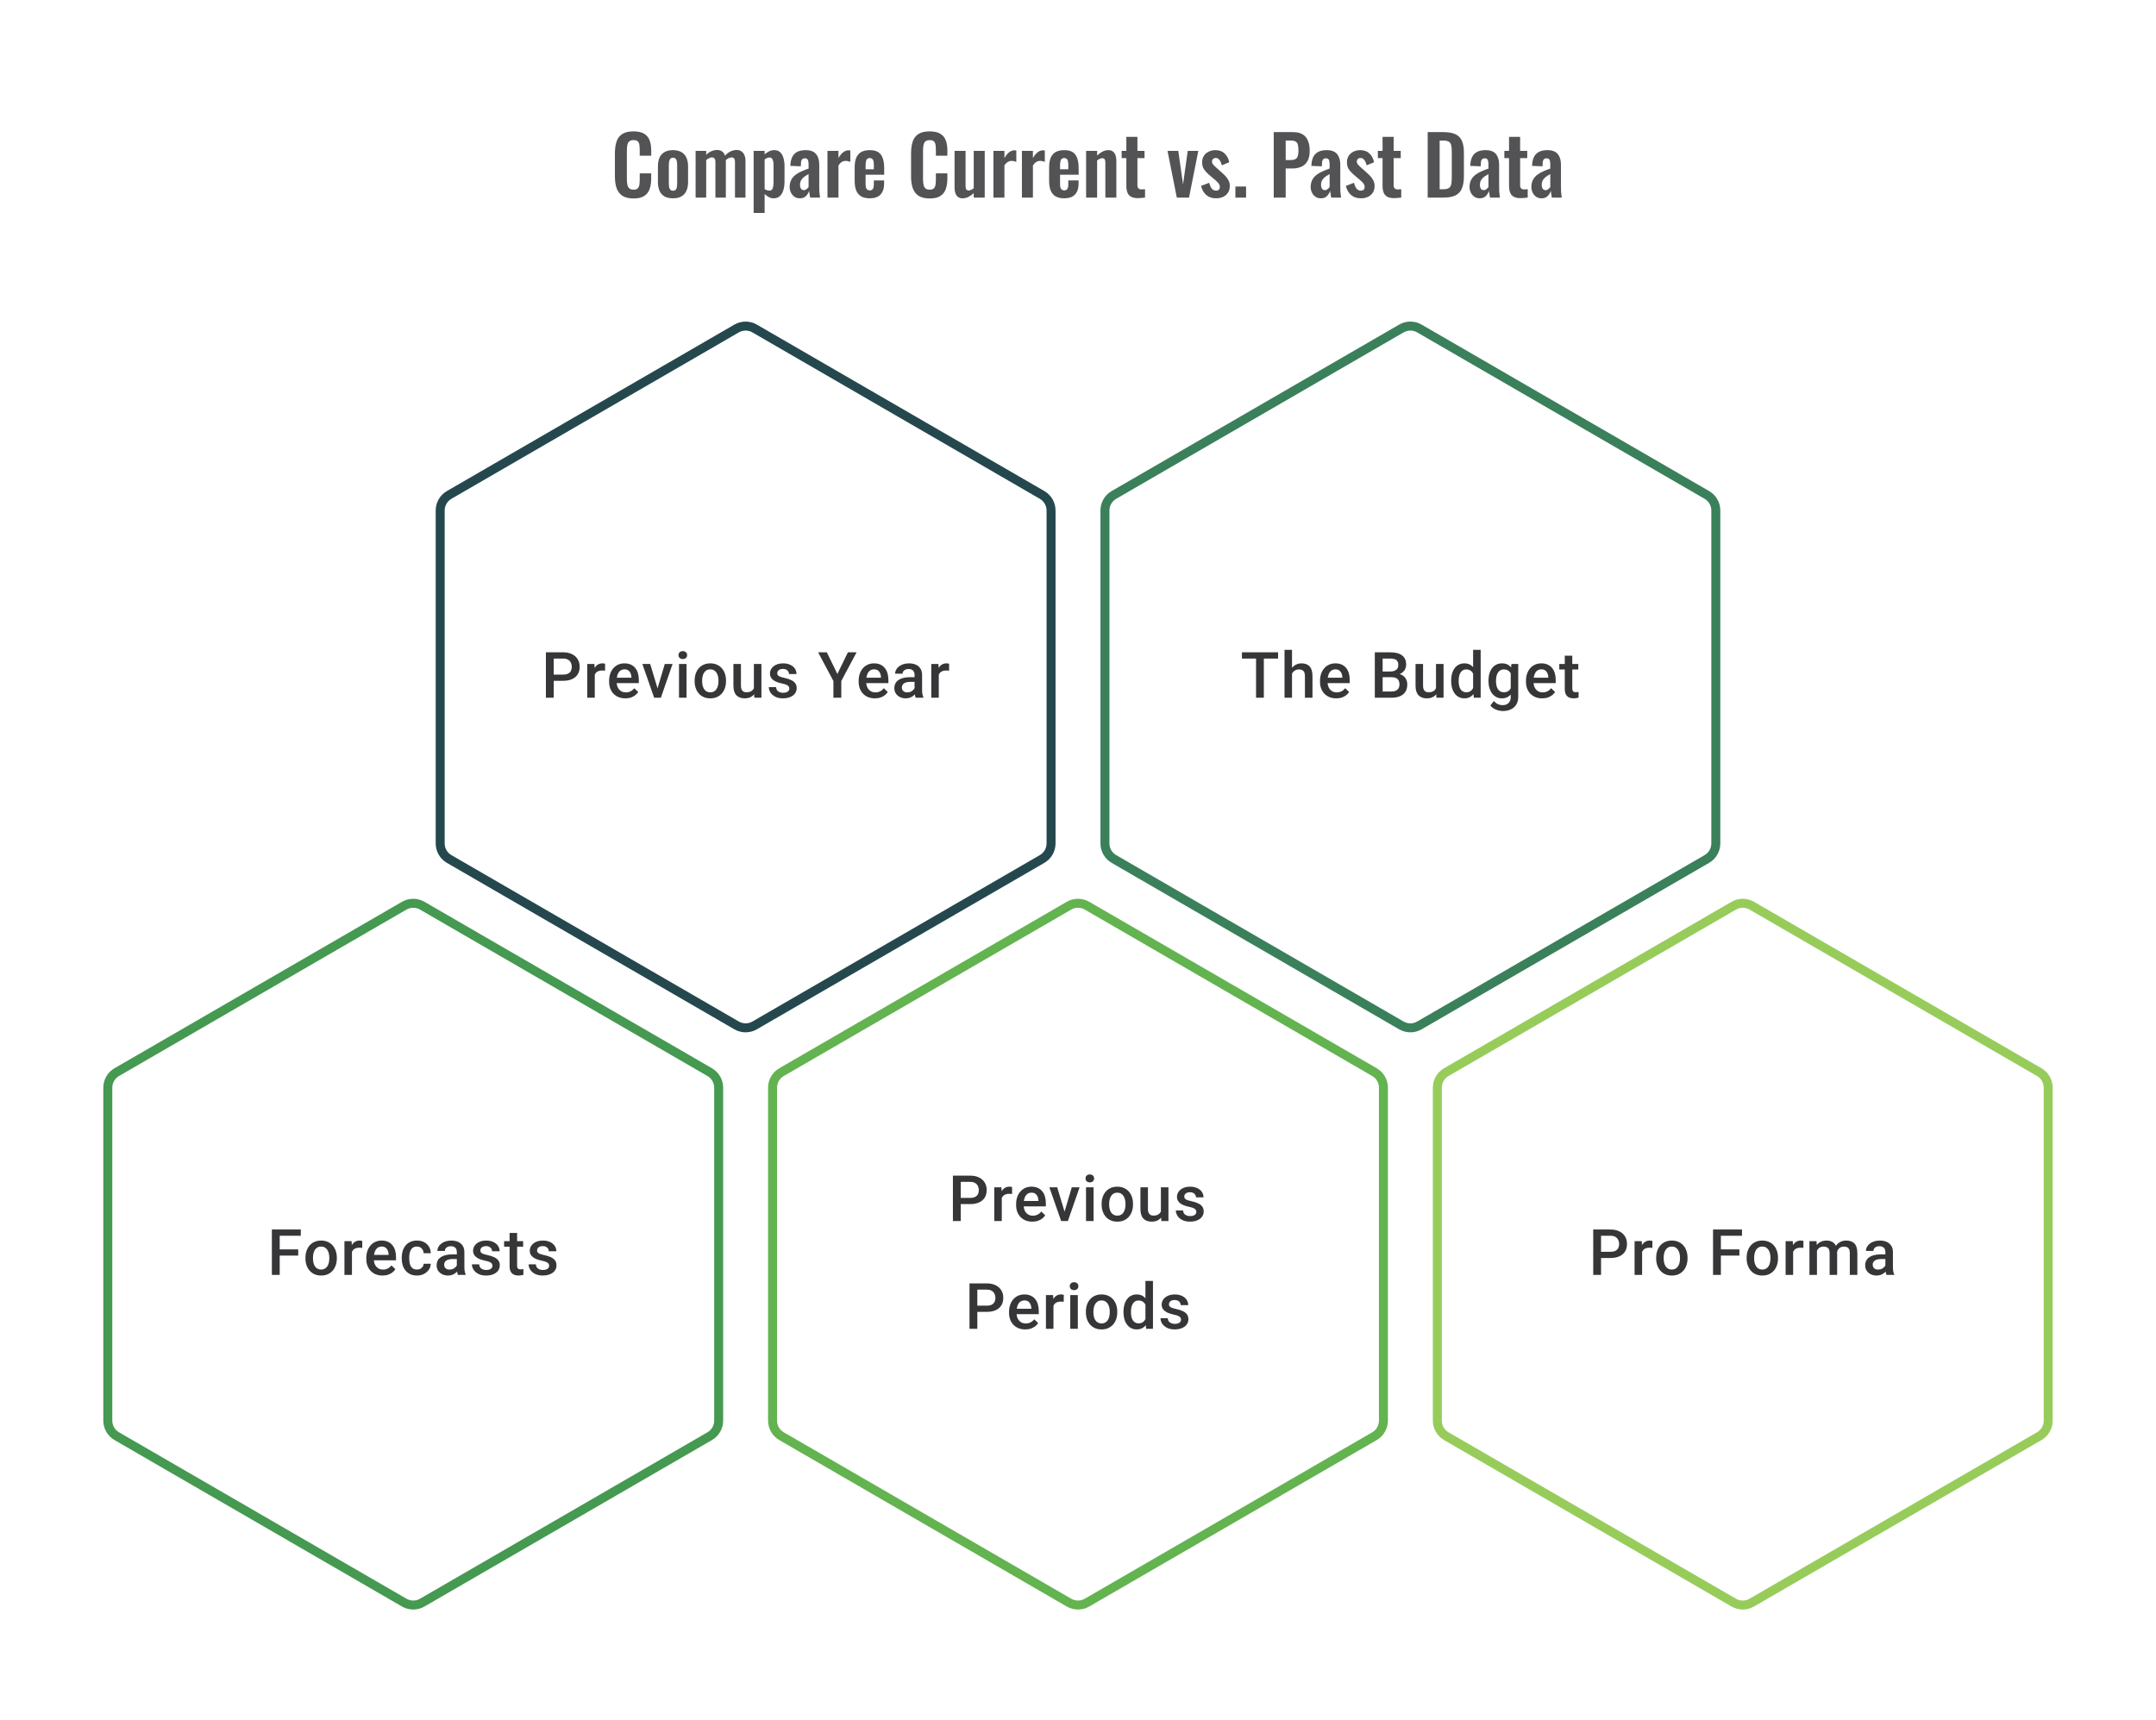 <svg width="480" height="383" viewBox="0 0 480 383" fill="none" xmlns="http://www.w3.org/2000/svg">
<path d="M141.039 44.198C139.971 44.198 139.131 43.988 138.519 43.568C137.919 43.148 137.499 42.578 137.259 41.858C137.019 41.126 136.899 40.286 136.899 39.338V34.136C136.899 33.14 137.019 32.276 137.259 31.544C137.499 30.812 137.919 30.248 138.519 29.852C139.131 29.456 139.971 29.258 141.039 29.258C142.047 29.258 142.833 29.432 143.397 29.78C143.973 30.116 144.381 30.602 144.621 31.238C144.861 31.874 144.981 32.612 144.981 33.452V34.676H142.425V33.416C142.425 33.008 142.401 32.636 142.353 32.3C142.317 31.964 142.203 31.7 142.011 31.508C141.831 31.304 141.513 31.202 141.057 31.202C140.601 31.202 140.265 31.31 140.049 31.526C139.845 31.73 139.713 32.012 139.653 32.372C139.593 32.72 139.563 33.116 139.563 33.56V39.896C139.563 40.424 139.605 40.862 139.689 41.21C139.773 41.546 139.923 41.804 140.139 41.984C140.367 42.152 140.673 42.236 141.057 42.236C141.501 42.236 141.813 42.134 141.993 41.93C142.185 41.714 142.305 41.432 142.353 41.084C142.401 40.736 142.425 40.346 142.425 39.914V38.6H144.981V39.77C144.981 40.634 144.867 41.402 144.639 42.074C144.411 42.734 144.009 43.256 143.433 43.64C142.869 44.012 142.071 44.198 141.039 44.198ZM149.823 44.162C149.067 44.162 148.443 44.024 147.951 43.748C147.459 43.46 147.087 43.046 146.835 42.506C146.595 41.966 146.475 41.312 146.475 40.544V37.052C146.475 36.284 146.595 35.63 146.835 35.09C147.087 34.55 147.459 34.142 147.951 33.866C148.443 33.578 149.067 33.434 149.823 33.434C150.579 33.434 151.203 33.578 151.695 33.866C152.199 34.142 152.571 34.55 152.811 35.09C153.063 35.63 153.189 36.284 153.189 37.052V40.544C153.189 41.312 153.063 41.966 152.811 42.506C152.571 43.046 152.199 43.46 151.695 43.748C151.203 44.024 150.579 44.162 149.823 44.162ZM149.841 42.47C150.117 42.47 150.321 42.392 150.453 42.236C150.585 42.08 150.669 41.87 150.705 41.606C150.741 41.33 150.759 41.03 150.759 40.706V36.89C150.759 36.566 150.741 36.272 150.705 36.008C150.669 35.744 150.585 35.534 150.453 35.378C150.321 35.21 150.117 35.126 149.841 35.126C149.565 35.126 149.361 35.21 149.229 35.378C149.097 35.534 149.007 35.744 148.959 36.008C148.923 36.272 148.905 36.566 148.905 36.89V40.706C148.905 41.03 148.923 41.33 148.959 41.606C149.007 41.87 149.097 42.08 149.229 42.236C149.361 42.392 149.565 42.47 149.841 42.47ZM154.865 44V33.596H157.223V34.496C157.583 34.112 157.973 33.836 158.393 33.668C158.813 33.488 159.239 33.398 159.671 33.398C160.079 33.398 160.433 33.5 160.733 33.704C161.045 33.908 161.273 34.232 161.417 34.676C161.813 34.22 162.233 33.896 162.677 33.704C163.121 33.5 163.577 33.398 164.045 33.398C164.417 33.398 164.747 33.494 165.035 33.686C165.323 33.866 165.551 34.142 165.719 34.514C165.887 34.874 165.971 35.33 165.971 35.882V44H163.631V36.098C163.631 35.702 163.565 35.432 163.433 35.288C163.301 35.132 163.115 35.054 162.875 35.054C162.683 35.054 162.467 35.108 162.227 35.216C161.999 35.324 161.789 35.474 161.597 35.666C161.597 35.702 161.597 35.738 161.597 35.774C161.597 35.798 161.597 35.834 161.597 35.882V44H159.275V36.098C159.275 35.702 159.203 35.432 159.059 35.288C158.927 35.132 158.741 35.054 158.501 35.054C158.309 35.054 158.099 35.108 157.871 35.216C157.643 35.324 157.427 35.474 157.223 35.666V44H154.865ZM167.785 47.42V33.596H170.233V34.388C170.533 34.1 170.863 33.872 171.223 33.704C171.583 33.524 171.961 33.434 172.357 33.434C172.825 33.434 173.209 33.542 173.509 33.758C173.809 33.974 174.043 34.262 174.211 34.622C174.379 34.97 174.493 35.348 174.553 35.756C174.625 36.152 174.661 36.536 174.661 36.908V40.436C174.661 41.12 174.577 41.744 174.409 42.308C174.253 42.872 173.995 43.322 173.635 43.658C173.287 43.994 172.819 44.162 172.231 44.162C171.859 44.162 171.505 44.072 171.169 43.892C170.845 43.712 170.533 43.484 170.233 43.208V47.42H167.785ZM171.313 42.452C171.577 42.452 171.769 42.368 171.889 42.2C172.021 42.02 172.105 41.786 172.141 41.498C172.189 41.198 172.213 40.874 172.213 40.526V36.8C172.213 36.476 172.189 36.188 172.141 35.936C172.093 35.672 172.003 35.462 171.871 35.306C171.739 35.15 171.547 35.072 171.295 35.072C171.103 35.072 170.911 35.12 170.719 35.216C170.539 35.3 170.377 35.402 170.233 35.522V42.092C170.389 42.2 170.557 42.29 170.737 42.362C170.917 42.422 171.109 42.452 171.313 42.452ZM178.073 44.162C177.605 44.162 177.197 44.042 176.849 43.802C176.513 43.55 176.255 43.238 176.075 42.866C175.895 42.482 175.805 42.086 175.805 41.678C175.805 41.03 175.925 40.484 176.165 40.04C176.405 39.596 176.723 39.224 177.119 38.924C177.527 38.624 177.977 38.366 178.469 38.15C178.973 37.922 179.489 37.718 180.017 37.538V36.638C180.017 36.338 179.993 36.086 179.945 35.882C179.909 35.678 179.831 35.522 179.711 35.414C179.591 35.306 179.417 35.252 179.189 35.252C178.973 35.252 178.799 35.3 178.667 35.396C178.547 35.492 178.457 35.63 178.397 35.81C178.349 35.978 178.325 36.176 178.325 36.404L178.289 37.034L175.949 36.944C175.997 35.744 176.297 34.862 176.849 34.298C177.401 33.722 178.247 33.434 179.387 33.434C180.431 33.434 181.193 33.722 181.673 34.298C182.153 34.874 182.393 35.654 182.393 36.638V41.444C182.393 41.828 182.399 42.176 182.411 42.488C182.435 42.8 182.459 43.082 182.483 43.334C182.519 43.586 182.549 43.808 182.573 44H180.359C180.323 43.76 180.281 43.49 180.233 43.19C180.185 42.878 180.149 42.65 180.125 42.506C180.005 42.926 179.777 43.31 179.441 43.658C179.105 43.994 178.649 44.162 178.073 44.162ZM178.973 42.344C179.129 42.344 179.273 42.308 179.405 42.236C179.537 42.152 179.657 42.056 179.765 41.948C179.873 41.84 179.957 41.744 180.017 41.66V38.762C179.741 38.918 179.483 39.074 179.243 39.23C179.015 39.386 178.817 39.56 178.649 39.752C178.481 39.932 178.349 40.13 178.253 40.346C178.157 40.562 178.109 40.814 178.109 41.102C178.109 41.486 178.181 41.792 178.325 42.02C178.481 42.236 178.697 42.344 178.973 42.344ZM184.221 44V33.596H186.669V35.198C187.029 34.586 187.389 34.148 187.749 33.884C188.109 33.608 188.505 33.47 188.937 33.47C189.009 33.47 189.069 33.476 189.117 33.488C189.177 33.488 189.243 33.494 189.315 33.506V36.044C189.171 35.984 189.009 35.936 188.829 35.9C188.661 35.852 188.487 35.828 188.307 35.828C187.983 35.828 187.689 35.906 187.425 36.062C187.161 36.218 186.909 36.476 186.669 36.836V44H184.221ZM193.628 44.162C192.848 44.162 192.212 44.018 191.72 43.73C191.228 43.43 190.862 42.998 190.622 42.434C190.394 41.858 190.28 41.168 190.28 40.364V37.232C190.28 36.404 190.394 35.708 190.622 35.144C190.862 34.58 191.228 34.154 191.72 33.866C192.224 33.578 192.86 33.434 193.628 33.434C194.456 33.434 195.098 33.59 195.554 33.902C196.022 34.214 196.352 34.67 196.544 35.27C196.748 35.858 196.85 36.578 196.85 37.43V38.906H192.71V40.958C192.71 41.294 192.74 41.57 192.8 41.786C192.872 42.002 192.98 42.158 193.124 42.254C193.268 42.35 193.442 42.398 193.646 42.398C193.862 42.398 194.036 42.35 194.168 42.254C194.3 42.146 194.396 41.996 194.456 41.804C194.516 41.6 194.546 41.348 194.546 41.048V40.184H196.832V40.886C196.832 41.942 196.568 42.752 196.04 43.316C195.512 43.88 194.708 44.162 193.628 44.162ZM192.71 37.7H194.546V36.71C194.546 36.35 194.516 36.062 194.456 35.846C194.396 35.618 194.3 35.456 194.168 35.36C194.036 35.252 193.85 35.198 193.61 35.198C193.394 35.198 193.22 35.252 193.088 35.36C192.956 35.468 192.86 35.648 192.8 35.9C192.74 36.152 192.71 36.512 192.71 36.98V37.7ZM206.974 44.198C205.906 44.198 205.066 43.988 204.454 43.568C203.854 43.148 203.434 42.578 203.194 41.858C202.954 41.126 202.834 40.286 202.834 39.338V34.136C202.834 33.14 202.954 32.276 203.194 31.544C203.434 30.812 203.854 30.248 204.454 29.852C205.066 29.456 205.906 29.258 206.974 29.258C207.982 29.258 208.768 29.432 209.332 29.78C209.908 30.116 210.316 30.602 210.556 31.238C210.796 31.874 210.916 32.612 210.916 33.452V34.676H208.36V33.416C208.36 33.008 208.336 32.636 208.288 32.3C208.252 31.964 208.138 31.7 207.946 31.508C207.766 31.304 207.448 31.202 206.992 31.202C206.536 31.202 206.2 31.31 205.984 31.526C205.78 31.73 205.648 32.012 205.588 32.372C205.528 32.72 205.498 33.116 205.498 33.56V39.896C205.498 40.424 205.54 40.862 205.624 41.21C205.708 41.546 205.858 41.804 206.074 41.984C206.302 42.152 206.608 42.236 206.992 42.236C207.436 42.236 207.748 42.134 207.928 41.93C208.12 41.714 208.24 41.432 208.288 41.084C208.336 40.736 208.36 40.346 208.36 39.914V38.6H210.916V39.77C210.916 40.634 210.802 41.402 210.574 42.074C210.346 42.734 209.944 43.256 209.368 43.64C208.804 44.012 208.006 44.198 206.974 44.198ZM214.283 44.162C213.875 44.162 213.539 44.06 213.275 43.856C213.011 43.64 212.819 43.358 212.699 43.01C212.579 42.65 212.519 42.272 212.519 41.876V33.596H214.967V41.426C214.967 41.738 215.015 41.984 215.111 42.164C215.219 42.332 215.411 42.416 215.687 42.416C215.867 42.416 216.047 42.368 216.227 42.272C216.419 42.176 216.605 42.062 216.785 41.93V33.596H219.233V44H216.785V43.01C216.437 43.346 216.053 43.622 215.633 43.838C215.213 44.054 214.763 44.162 214.283 44.162ZM221.171 44V33.596H223.619V35.198C223.979 34.586 224.339 34.148 224.699 33.884C225.059 33.608 225.455 33.47 225.887 33.47C225.959 33.47 226.019 33.476 226.067 33.488C226.127 33.488 226.193 33.494 226.265 33.506V36.044C226.121 35.984 225.959 35.936 225.779 35.9C225.611 35.852 225.437 35.828 225.257 35.828C224.933 35.828 224.639 35.906 224.375 36.062C224.111 36.218 223.859 36.476 223.619 36.836V44H221.171ZM227.516 44V33.596H229.964V35.198C230.324 34.586 230.684 34.148 231.044 33.884C231.404 33.608 231.8 33.47 232.232 33.47C232.304 33.47 232.364 33.476 232.412 33.488C232.472 33.488 232.538 33.494 232.61 33.506V36.044C232.466 35.984 232.304 35.936 232.124 35.9C231.956 35.852 231.782 35.828 231.602 35.828C231.278 35.828 230.984 35.906 230.72 36.062C230.456 36.218 230.204 36.476 229.964 36.836V44H227.516ZM236.923 44.162C236.143 44.162 235.507 44.018 235.015 43.73C234.523 43.43 234.157 42.998 233.917 42.434C233.689 41.858 233.575 41.168 233.575 40.364V37.232C233.575 36.404 233.689 35.708 233.917 35.144C234.157 34.58 234.523 34.154 235.015 33.866C235.519 33.578 236.155 33.434 236.923 33.434C237.751 33.434 238.393 33.59 238.849 33.902C239.317 34.214 239.647 34.67 239.839 35.27C240.043 35.858 240.145 36.578 240.145 37.43V38.906H236.005V40.958C236.005 41.294 236.035 41.57 236.095 41.786C236.167 42.002 236.275 42.158 236.419 42.254C236.563 42.35 236.737 42.398 236.941 42.398C237.157 42.398 237.331 42.35 237.463 42.254C237.595 42.146 237.691 41.996 237.751 41.804C237.811 41.6 237.841 41.348 237.841 41.048V40.184H240.127V40.886C240.127 41.942 239.863 42.752 239.335 43.316C238.807 43.88 238.003 44.162 236.923 44.162ZM236.005 37.7H237.841V36.71C237.841 36.35 237.811 36.062 237.751 35.846C237.691 35.618 237.595 35.456 237.463 35.36C237.331 35.252 237.145 35.198 236.905 35.198C236.689 35.198 236.515 35.252 236.383 35.36C236.251 35.468 236.155 35.648 236.095 35.9C236.035 36.152 236.005 36.512 236.005 36.98V37.7ZM241.806 44V33.596H244.254V34.64C244.626 34.28 245.016 33.992 245.424 33.776C245.844 33.548 246.294 33.434 246.774 33.434C247.206 33.434 247.548 33.542 247.8 33.758C248.052 33.962 248.238 34.238 248.358 34.586C248.478 34.934 248.538 35.312 248.538 35.72V44H246.09V36.206C246.09 35.894 246.042 35.654 245.946 35.486C245.85 35.318 245.664 35.234 245.388 35.234C245.22 35.234 245.034 35.282 244.83 35.378C244.638 35.474 244.446 35.594 244.254 35.738V44H241.806ZM253.356 44.126C252.696 44.126 252.174 44.018 251.79 43.802C251.418 43.586 251.154 43.274 250.998 42.866C250.842 42.458 250.764 41.972 250.764 41.408V35.216H249.72V33.596H250.764V30.482H253.23V33.596H254.814V35.216H253.23V41.192C253.23 41.552 253.308 41.81 253.464 41.966C253.62 42.11 253.854 42.182 254.166 42.182C254.298 42.182 254.424 42.176 254.544 42.164C254.676 42.152 254.802 42.14 254.922 42.128V44C254.718 44.024 254.478 44.048 254.202 44.072C253.938 44.108 253.656 44.126 253.356 44.126ZM262 44L259.93 33.596H262.324L263.386 41.066L264.43 33.596H266.788L264.718 44H262ZM270.753 44.162C269.877 44.162 269.157 43.928 268.593 43.46C268.029 42.992 267.627 42.308 267.387 41.408L269.205 40.706C269.349 41.27 269.541 41.702 269.781 42.002C270.021 42.302 270.333 42.452 270.717 42.452C271.005 42.452 271.221 42.38 271.365 42.236C271.509 42.092 271.581 41.894 271.581 41.642C271.581 41.354 271.491 41.096 271.311 40.868C271.143 40.628 270.849 40.334 270.429 39.986L269.169 38.924C268.713 38.528 268.341 38.126 268.053 37.718C267.777 37.298 267.639 36.776 267.639 36.152C267.639 35.588 267.765 35.108 268.017 34.712C268.281 34.304 268.635 33.992 269.079 33.776C269.535 33.548 270.039 33.434 270.591 33.434C271.455 33.434 272.145 33.686 272.661 34.19C273.177 34.682 273.513 35.33 273.669 36.134L272.013 36.818C271.953 36.53 271.863 36.266 271.743 36.026C271.635 35.774 271.491 35.57 271.311 35.414C271.131 35.258 270.915 35.18 270.663 35.18C270.411 35.18 270.207 35.258 270.051 35.414C269.907 35.57 269.835 35.768 269.835 36.008C269.835 36.212 269.919 36.422 270.087 36.638C270.267 36.854 270.519 37.1 270.843 37.376L272.121 38.528C272.397 38.768 272.661 39.026 272.913 39.302C273.165 39.578 273.375 39.89 273.543 40.238C273.711 40.574 273.795 40.964 273.795 41.408C273.795 42.008 273.657 42.512 273.381 42.92C273.117 43.328 272.751 43.64 272.283 43.856C271.827 44.06 271.317 44.162 270.753 44.162ZM275.044 44V41.534H277.42V44H275.044ZM283.576 44V29.42H287.86C288.736 29.42 289.444 29.582 289.984 29.906C290.536 30.23 290.938 30.704 291.19 31.328C291.454 31.94 291.586 32.684 291.586 33.56C291.586 34.508 291.424 35.276 291.1 35.864C290.776 36.44 290.32 36.86 289.732 37.124C289.156 37.388 288.472 37.52 287.68 37.52H286.24V44H283.576ZM286.24 35.648H287.248C287.728 35.648 288.1 35.582 288.364 35.45C288.64 35.306 288.826 35.084 288.922 34.784C289.03 34.472 289.084 34.058 289.084 33.542C289.084 33.014 289.042 32.588 288.958 32.264C288.886 31.928 288.718 31.682 288.454 31.526C288.202 31.37 287.8 31.292 287.248 31.292H286.24V35.648ZM294.071 44.162C293.603 44.162 293.195 44.042 292.847 43.802C292.511 43.55 292.253 43.238 292.073 42.866C291.893 42.482 291.803 42.086 291.803 41.678C291.803 41.03 291.923 40.484 292.163 40.04C292.403 39.596 292.721 39.224 293.117 38.924C293.525 38.624 293.975 38.366 294.467 38.15C294.971 37.922 295.487 37.718 296.015 37.538V36.638C296.015 36.338 295.991 36.086 295.943 35.882C295.907 35.678 295.829 35.522 295.709 35.414C295.589 35.306 295.415 35.252 295.187 35.252C294.971 35.252 294.797 35.3 294.665 35.396C294.545 35.492 294.455 35.63 294.395 35.81C294.347 35.978 294.323 36.176 294.323 36.404L294.287 37.034L291.947 36.944C291.995 35.744 292.295 34.862 292.847 34.298C293.399 33.722 294.245 33.434 295.385 33.434C296.429 33.434 297.191 33.722 297.671 34.298C298.151 34.874 298.391 35.654 298.391 36.638V41.444C298.391 41.828 298.397 42.176 298.409 42.488C298.433 42.8 298.457 43.082 298.481 43.334C298.517 43.586 298.547 43.808 298.571 44H296.357C296.321 43.76 296.279 43.49 296.231 43.19C296.183 42.878 296.147 42.65 296.123 42.506C296.003 42.926 295.775 43.31 295.439 43.658C295.103 43.994 294.647 44.162 294.071 44.162ZM294.971 42.344C295.127 42.344 295.271 42.308 295.403 42.236C295.535 42.152 295.655 42.056 295.763 41.948C295.871 41.84 295.955 41.744 296.015 41.66V38.762C295.739 38.918 295.481 39.074 295.241 39.23C295.013 39.386 294.815 39.56 294.647 39.752C294.479 39.932 294.347 40.13 294.251 40.346C294.155 40.562 294.107 40.814 294.107 41.102C294.107 41.486 294.179 41.792 294.323 42.02C294.479 42.236 294.695 42.344 294.971 42.344ZM302.991 44.162C302.115 44.162 301.395 43.928 300.831 43.46C300.267 42.992 299.865 42.308 299.625 41.408L301.443 40.706C301.587 41.27 301.779 41.702 302.019 42.002C302.259 42.302 302.571 42.452 302.955 42.452C303.243 42.452 303.459 42.38 303.603 42.236C303.747 42.092 303.819 41.894 303.819 41.642C303.819 41.354 303.729 41.096 303.549 40.868C303.381 40.628 303.087 40.334 302.667 39.986L301.407 38.924C300.951 38.528 300.579 38.126 300.291 37.718C300.015 37.298 299.877 36.776 299.877 36.152C299.877 35.588 300.003 35.108 300.255 34.712C300.519 34.304 300.873 33.992 301.317 33.776C301.773 33.548 302.277 33.434 302.829 33.434C303.693 33.434 304.383 33.686 304.899 34.19C305.415 34.682 305.751 35.33 305.907 36.134L304.251 36.818C304.191 36.53 304.101 36.266 303.981 36.026C303.873 35.774 303.729 35.57 303.549 35.414C303.369 35.258 303.153 35.18 302.901 35.18C302.649 35.18 302.445 35.258 302.289 35.414C302.145 35.57 302.073 35.768 302.073 36.008C302.073 36.212 302.157 36.422 302.325 36.638C302.505 36.854 302.757 37.1 303.081 37.376L304.359 38.528C304.635 38.768 304.899 39.026 305.151 39.302C305.403 39.578 305.613 39.89 305.781 40.238C305.949 40.574 306.033 40.964 306.033 41.408C306.033 42.008 305.895 42.512 305.619 42.92C305.355 43.328 304.989 43.64 304.521 43.856C304.065 44.06 303.555 44.162 302.991 44.162ZM310.397 44.126C309.737 44.126 309.215 44.018 308.831 43.802C308.459 43.586 308.195 43.274 308.039 42.866C307.883 42.458 307.805 41.972 307.805 41.408V35.216H306.761V33.596H307.805V30.482H310.271V33.596H311.855V35.216H310.271V41.192C310.271 41.552 310.349 41.81 310.505 41.966C310.661 42.11 310.895 42.182 311.207 42.182C311.339 42.182 311.465 42.176 311.585 42.164C311.717 42.152 311.843 42.14 311.963 42.128V44C311.759 44.024 311.519 44.048 311.243 44.072C310.979 44.108 310.697 44.126 310.397 44.126ZM317.853 44V29.42H321.291C322.479 29.42 323.403 29.582 324.063 29.906C324.735 30.23 325.209 30.728 325.485 31.4C325.773 32.072 325.917 32.924 325.917 33.956V39.284C325.917 40.34 325.773 41.222 325.485 41.93C325.209 42.626 324.741 43.148 324.081 43.496C323.433 43.832 322.539 44 321.399 44H317.853ZM320.517 42.146H321.327C321.939 42.146 322.377 42.038 322.641 41.822C322.905 41.606 323.067 41.294 323.127 40.886C323.187 40.466 323.217 39.956 323.217 39.356V33.776C323.217 33.188 323.175 32.714 323.091 32.354C323.007 31.994 322.833 31.73 322.569 31.562C322.305 31.394 321.879 31.31 321.291 31.31H320.517V42.146ZM329.438 44.162C328.97 44.162 328.562 44.042 328.214 43.802C327.878 43.55 327.62 43.238 327.44 42.866C327.26 42.482 327.17 42.086 327.17 41.678C327.17 41.03 327.29 40.484 327.53 40.04C327.77 39.596 328.088 39.224 328.484 38.924C328.892 38.624 329.342 38.366 329.834 38.15C330.338 37.922 330.854 37.718 331.382 37.538V36.638C331.382 36.338 331.358 36.086 331.31 35.882C331.274 35.678 331.196 35.522 331.076 35.414C330.956 35.306 330.782 35.252 330.554 35.252C330.338 35.252 330.164 35.3 330.032 35.396C329.912 35.492 329.822 35.63 329.762 35.81C329.714 35.978 329.69 36.176 329.69 36.404L329.654 37.034L327.314 36.944C327.362 35.744 327.662 34.862 328.214 34.298C328.766 33.722 329.612 33.434 330.752 33.434C331.796 33.434 332.558 33.722 333.038 34.298C333.518 34.874 333.758 35.654 333.758 36.638V41.444C333.758 41.828 333.764 42.176 333.776 42.488C333.8 42.8 333.824 43.082 333.848 43.334C333.884 43.586 333.914 43.808 333.938 44H331.724C331.688 43.76 331.646 43.49 331.598 43.19C331.55 42.878 331.514 42.65 331.49 42.506C331.37 42.926 331.142 43.31 330.806 43.658C330.47 43.994 330.014 44.162 329.438 44.162ZM330.338 42.344C330.494 42.344 330.638 42.308 330.77 42.236C330.902 42.152 331.022 42.056 331.13 41.948C331.238 41.84 331.322 41.744 331.382 41.66V38.762C331.106 38.918 330.848 39.074 330.608 39.23C330.38 39.386 330.182 39.56 330.014 39.752C329.846 39.932 329.714 40.13 329.618 40.346C329.522 40.562 329.474 40.814 329.474 41.102C329.474 41.486 329.546 41.792 329.69 42.02C329.846 42.236 330.062 42.344 330.338 42.344ZM338.557 44.126C337.897 44.126 337.375 44.018 336.991 43.802C336.619 43.586 336.355 43.274 336.199 42.866C336.043 42.458 335.965 41.972 335.965 41.408V35.216H334.921V33.596H335.965V30.482H338.431V33.596H340.015V35.216H338.431V41.192C338.431 41.552 338.509 41.81 338.665 41.966C338.821 42.11 339.055 42.182 339.367 42.182C339.499 42.182 339.625 42.176 339.745 42.164C339.877 42.152 340.003 42.14 340.123 42.128V44C339.919 44.024 339.679 44.048 339.403 44.072C339.139 44.108 338.857 44.126 338.557 44.126ZM343.202 44.162C342.734 44.162 342.326 44.042 341.978 43.802C341.642 43.55 341.384 43.238 341.204 42.866C341.024 42.482 340.934 42.086 340.934 41.678C340.934 41.03 341.054 40.484 341.294 40.04C341.534 39.596 341.852 39.224 342.248 38.924C342.656 38.624 343.106 38.366 343.598 38.15C344.102 37.922 344.618 37.718 345.146 37.538V36.638C345.146 36.338 345.122 36.086 345.074 35.882C345.038 35.678 344.96 35.522 344.84 35.414C344.72 35.306 344.546 35.252 344.318 35.252C344.102 35.252 343.928 35.3 343.796 35.396C343.676 35.492 343.586 35.63 343.526 35.81C343.478 35.978 343.454 36.176 343.454 36.404L343.418 37.034L341.078 36.944C341.126 35.744 341.426 34.862 341.978 34.298C342.53 33.722 343.376 33.434 344.516 33.434C345.56 33.434 346.322 33.722 346.802 34.298C347.282 34.874 347.522 35.654 347.522 36.638V41.444C347.522 41.828 347.528 42.176 347.54 42.488C347.564 42.8 347.588 43.082 347.612 43.334C347.648 43.586 347.678 43.808 347.702 44H345.488C345.452 43.76 345.41 43.49 345.362 43.19C345.314 42.878 345.278 42.65 345.254 42.506C345.134 42.926 344.906 43.31 344.57 43.658C344.234 43.994 343.778 44.162 343.202 44.162ZM344.102 42.344C344.258 42.344 344.402 42.308 344.534 42.236C344.666 42.152 344.786 42.056 344.894 41.948C345.002 41.84 345.086 41.744 345.146 41.66V38.762C344.87 38.918 344.612 39.074 344.372 39.23C344.144 39.386 343.946 39.56 343.778 39.752C343.61 39.932 343.478 40.13 343.382 40.346C343.286 40.562 343.238 40.814 343.238 41.102C343.238 41.486 343.31 41.792 343.454 42.02C343.61 42.236 343.826 42.344 344.102 42.344Z" fill="#1E1E21" fill-opacity="0.76"/>
<path d="M163.995 73.156C165.235 72.438 166.765 72.438 168.005 73.156L232.005 110.221C233.24 110.936 234 112.255 234 113.682V187.833C234 189.26 233.24 190.579 232.005 191.294L168.005 228.359C166.765 229.077 165.235 229.077 163.995 228.359L99.995 191.294C98.76 190.579 98 189.26 98 187.833V113.682C98 112.255 98.76 110.936 99.995 110.221L163.995 73.156Z" stroke="#24484E" stroke-width="2"/>
<path d="M125.376 151.61H122.745V150.228H125.376C125.834 150.228 126.205 150.154 126.487 150.006C126.769 149.858 126.975 149.654 127.105 149.395C127.239 149.131 127.306 148.83 127.306 148.492C127.306 148.173 127.239 147.874 127.105 147.596C126.975 147.314 126.769 147.087 126.487 146.916C126.205 146.745 125.834 146.659 125.376 146.659H123.279V155.38H121.536V145.27H125.376C126.158 145.27 126.823 145.409 127.369 145.687C127.92 145.96 128.339 146.34 128.626 146.826C128.913 147.307 129.056 147.858 129.056 148.478C129.056 149.131 128.913 149.691 128.626 150.159C128.339 150.626 127.92 150.985 127.369 151.235C126.823 151.485 126.158 151.61 125.376 151.61ZM132.416 149.298V155.38H130.743V147.867H132.34L132.416 149.298ZM134.715 147.819L134.701 149.374C134.599 149.355 134.488 149.342 134.367 149.332C134.252 149.323 134.136 149.318 134.02 149.318C133.733 149.318 133.481 149.36 133.263 149.443C133.046 149.522 132.863 149.638 132.715 149.791C132.571 149.939 132.46 150.119 132.382 150.332C132.303 150.545 132.257 150.784 132.243 151.047L131.861 151.075C131.861 150.603 131.907 150.166 132 149.763C132.092 149.36 132.231 149.006 132.416 148.7C132.606 148.395 132.842 148.157 133.125 147.985C133.412 147.814 133.743 147.728 134.117 147.728C134.219 147.728 134.328 147.738 134.444 147.756C134.564 147.775 134.654 147.796 134.715 147.819ZM139.221 155.519C138.665 155.519 138.163 155.429 137.714 155.248C137.269 155.063 136.89 154.806 136.575 154.477C136.265 154.149 136.027 153.762 135.86 153.318C135.693 152.873 135.61 152.394 135.61 151.881V151.603C135.61 151.015 135.696 150.483 135.867 150.006C136.038 149.529 136.277 149.122 136.582 148.784C136.888 148.441 137.249 148.18 137.665 147.999C138.082 147.819 138.533 147.728 139.019 147.728C139.556 147.728 140.026 147.819 140.429 147.999C140.831 148.18 141.165 148.434 141.429 148.763C141.697 149.087 141.896 149.474 142.026 149.923C142.16 150.372 142.227 150.867 142.227 151.408V152.124H136.422V150.922H140.575V150.79C140.565 150.49 140.505 150.207 140.394 149.943C140.288 149.68 140.123 149.467 139.901 149.305C139.679 149.143 139.383 149.062 139.012 149.062C138.735 149.062 138.487 149.122 138.269 149.242C138.056 149.358 137.878 149.527 137.735 149.749C137.591 149.971 137.48 150.24 137.401 150.554C137.327 150.865 137.29 151.214 137.29 151.603V151.881C137.29 152.209 137.334 152.515 137.422 152.797C137.515 153.075 137.649 153.318 137.825 153.526C138.001 153.734 138.214 153.899 138.464 154.019C138.714 154.135 138.998 154.193 139.318 154.193C139.72 154.193 140.079 154.112 140.394 153.95C140.709 153.788 140.982 153.559 141.213 153.262L142.095 154.116C141.933 154.352 141.722 154.579 141.463 154.797C141.204 155.01 140.887 155.183 140.512 155.318C140.142 155.452 139.711 155.519 139.221 155.519ZM146.164 154.054L148.004 147.867H149.739L147.129 155.38H146.046L146.164 154.054ZM144.754 147.867L146.629 154.082L146.719 155.38H145.636L143.011 147.867H144.754ZM152.85 147.867V155.38H151.17V147.867H152.85ZM151.058 145.895C151.058 145.641 151.142 145.43 151.308 145.264C151.48 145.092 151.716 145.007 152.017 145.007C152.313 145.007 152.547 145.092 152.718 145.264C152.889 145.43 152.975 145.641 152.975 145.895C152.975 146.145 152.889 146.354 152.718 146.52C152.547 146.687 152.313 146.77 152.017 146.77C151.716 146.77 151.48 146.687 151.308 146.52C151.142 146.354 151.058 146.145 151.058 145.895ZM154.648 151.707V151.547C154.648 151.006 154.727 150.503 154.884 150.041C155.041 149.573 155.268 149.168 155.564 148.825C155.865 148.478 156.231 148.21 156.661 148.02C157.097 147.826 157.587 147.728 158.133 147.728C158.684 147.728 159.175 147.826 159.605 148.02C160.041 148.21 160.409 148.478 160.709 148.825C161.01 149.168 161.239 149.573 161.397 150.041C161.554 150.503 161.633 151.006 161.633 151.547V151.707C161.633 152.249 161.554 152.751 161.397 153.214C161.239 153.677 161.01 154.082 160.709 154.429C160.409 154.771 160.043 155.04 159.612 155.234C159.182 155.424 158.694 155.519 158.147 155.519C157.596 155.519 157.104 155.424 156.668 155.234C156.238 155.04 155.872 154.771 155.571 154.429C155.27 154.082 155.041 153.677 154.884 153.214C154.727 152.751 154.648 152.249 154.648 151.707ZM156.321 151.547V151.707C156.321 152.045 156.356 152.364 156.425 152.665C156.495 152.966 156.604 153.23 156.752 153.457C156.9 153.684 157.09 153.862 157.321 153.991C157.553 154.121 157.828 154.186 158.147 154.186C158.457 154.186 158.726 154.121 158.953 153.991C159.184 153.862 159.374 153.684 159.522 153.457C159.67 153.23 159.779 152.966 159.848 152.665C159.923 152.364 159.96 152.045 159.96 151.707V151.547C159.96 151.214 159.923 150.899 159.848 150.603C159.779 150.302 159.668 150.036 159.515 149.804C159.367 149.573 159.177 149.393 158.946 149.263C158.719 149.129 158.448 149.062 158.133 149.062C157.819 149.062 157.546 149.129 157.314 149.263C157.087 149.393 156.9 149.573 156.752 149.804C156.604 150.036 156.495 150.302 156.425 150.603C156.356 150.899 156.321 151.214 156.321 151.547ZM167.84 153.609V147.867H169.52V155.38H167.937L167.84 153.609ZM168.076 152.047L168.638 152.033C168.638 152.538 168.583 153.003 168.472 153.429C168.361 153.85 168.189 154.218 167.958 154.533C167.727 154.843 167.43 155.086 167.069 155.262C166.708 155.433 166.275 155.519 165.771 155.519C165.405 155.519 165.07 155.466 164.764 155.359C164.459 155.253 164.195 155.088 163.973 154.866C163.755 154.644 163.586 154.355 163.466 153.998C163.345 153.642 163.285 153.216 163.285 152.721V147.867H164.958V152.735C164.958 153.008 164.991 153.237 165.056 153.422C165.121 153.603 165.208 153.748 165.32 153.859C165.431 153.971 165.56 154.049 165.708 154.095C165.857 154.142 166.014 154.165 166.181 154.165C166.657 154.165 167.032 154.072 167.305 153.887C167.583 153.697 167.78 153.443 167.896 153.123C168.016 152.804 168.076 152.445 168.076 152.047ZM175.734 153.346C175.734 153.179 175.693 153.029 175.609 152.894C175.526 152.755 175.366 152.63 175.13 152.519C174.899 152.408 174.556 152.306 174.103 152.214C173.705 152.126 173.339 152.022 173.006 151.901C172.677 151.776 172.395 151.626 172.158 151.45C171.922 151.274 171.74 151.066 171.61 150.825C171.48 150.584 171.416 150.307 171.416 149.992C171.416 149.686 171.483 149.397 171.617 149.124C171.751 148.851 171.943 148.61 172.193 148.402C172.443 148.194 172.746 148.029 173.103 147.909C173.464 147.789 173.867 147.728 174.311 147.728C174.94 147.728 175.48 147.835 175.929 148.048C176.382 148.256 176.73 148.541 176.97 148.902C177.211 149.258 177.331 149.661 177.331 150.11H175.658C175.658 149.911 175.607 149.726 175.505 149.555C175.408 149.379 175.26 149.237 175.061 149.131C174.862 149.02 174.612 148.964 174.311 148.964C174.024 148.964 173.786 149.011 173.596 149.103C173.411 149.191 173.272 149.307 173.179 149.45C173.091 149.594 173.047 149.751 173.047 149.923C173.047 150.048 173.07 150.161 173.117 150.263C173.168 150.36 173.251 150.45 173.367 150.534C173.482 150.612 173.64 150.686 173.839 150.756C174.042 150.825 174.297 150.892 174.603 150.957C175.177 151.077 175.67 151.233 176.081 151.422C176.498 151.607 176.817 151.848 177.04 152.144C177.262 152.436 177.373 152.806 177.373 153.255C177.373 153.589 177.301 153.894 177.158 154.172C177.019 154.445 176.815 154.683 176.547 154.887C176.278 155.086 175.956 155.241 175.582 155.352C175.211 155.463 174.795 155.519 174.332 155.519C173.651 155.519 173.075 155.399 172.603 155.158C172.131 154.912 171.772 154.6 171.527 154.22C171.286 153.836 171.166 153.438 171.166 153.026H172.783C172.802 153.336 172.888 153.584 173.04 153.769C173.198 153.95 173.392 154.082 173.624 154.165C173.86 154.244 174.103 154.283 174.353 154.283C174.653 154.283 174.906 154.244 175.109 154.165C175.313 154.082 175.468 153.971 175.575 153.832C175.681 153.688 175.734 153.526 175.734 153.346ZM184.08 145.27L186.427 150.096L188.773 145.27H190.704L187.301 151.658V155.38H185.545V151.658L182.142 145.27H184.08ZM194.779 155.519C194.224 155.519 193.721 155.429 193.272 155.248C192.828 155.063 192.448 154.806 192.134 154.477C191.824 154.149 191.585 153.762 191.419 153.318C191.252 152.873 191.169 152.394 191.169 151.881V151.603C191.169 151.015 191.254 150.483 191.425 150.006C191.597 149.529 191.835 149.122 192.141 148.784C192.446 148.441 192.807 148.18 193.224 147.999C193.64 147.819 194.092 147.728 194.578 147.728C195.115 147.728 195.585 147.819 195.987 147.999C196.39 148.18 196.723 148.434 196.987 148.763C197.256 149.087 197.455 149.474 197.584 149.923C197.718 150.372 197.786 150.867 197.786 151.408V152.124H191.981V150.922H196.133V150.79C196.124 150.49 196.064 150.207 195.953 149.943C195.846 149.68 195.682 149.467 195.46 149.305C195.237 149.143 194.941 149.062 194.571 149.062C194.293 149.062 194.045 149.122 193.828 149.242C193.615 149.358 193.437 149.527 193.293 149.749C193.15 149.971 193.039 150.24 192.96 150.554C192.886 150.865 192.849 151.214 192.849 151.603V151.881C192.849 152.209 192.893 152.515 192.981 152.797C193.073 153.075 193.208 153.318 193.383 153.526C193.559 153.734 193.772 153.899 194.022 154.019C194.272 154.135 194.557 154.193 194.876 154.193C195.279 154.193 195.638 154.112 195.953 153.95C196.267 153.788 196.54 153.559 196.772 153.262L197.654 154.116C197.492 154.352 197.281 154.579 197.022 154.797C196.763 155.01 196.446 155.183 196.071 155.318C195.7 155.452 195.27 155.519 194.779 155.519ZM203.611 153.873V150.291C203.611 150.022 203.562 149.791 203.465 149.596C203.368 149.402 203.22 149.251 203.021 149.145C202.826 149.038 202.581 148.985 202.285 148.985C202.012 148.985 201.775 149.031 201.576 149.124C201.377 149.217 201.222 149.342 201.111 149.499C201 149.656 200.945 149.835 200.945 150.034H199.278C199.278 149.737 199.35 149.45 199.493 149.173C199.637 148.895 199.845 148.647 200.118 148.43C200.391 148.212 200.718 148.041 201.097 147.916C201.477 147.791 201.903 147.728 202.375 147.728C202.94 147.728 203.44 147.823 203.875 148.013C204.314 148.203 204.659 148.49 204.909 148.874C205.164 149.254 205.291 149.73 205.291 150.304V153.644C205.291 153.987 205.314 154.295 205.361 154.568C205.411 154.836 205.483 155.07 205.576 155.269V155.38H203.861C203.782 155.199 203.72 154.97 203.673 154.693C203.632 154.41 203.611 154.137 203.611 153.873ZM203.854 150.811L203.868 151.846H202.666C202.356 151.846 202.083 151.876 201.847 151.936C201.611 151.992 201.414 152.075 201.257 152.186C201.1 152.297 200.982 152.431 200.903 152.589C200.824 152.746 200.785 152.924 200.785 153.123C200.785 153.322 200.831 153.505 200.924 153.672C201.016 153.834 201.151 153.961 201.326 154.054C201.507 154.146 201.725 154.193 201.979 154.193C202.322 154.193 202.62 154.123 202.875 153.984C203.134 153.841 203.338 153.667 203.486 153.464C203.634 153.255 203.713 153.059 203.722 152.873L204.263 153.616C204.208 153.806 204.113 154.01 203.979 154.227C203.845 154.445 203.669 154.653 203.451 154.852C203.238 155.047 202.981 155.206 202.68 155.331C202.384 155.456 202.042 155.519 201.653 155.519C201.162 155.519 200.725 155.422 200.34 155.227C199.956 155.028 199.655 154.762 199.438 154.429C199.22 154.091 199.111 153.709 199.111 153.283C199.111 152.885 199.186 152.533 199.334 152.228C199.486 151.918 199.709 151.658 200 151.45C200.296 151.242 200.658 151.084 201.083 150.978C201.509 150.867 201.995 150.811 202.542 150.811H203.854ZM209.006 149.298V155.38H207.332V147.867H208.929L209.006 149.298ZM211.304 147.819L211.29 149.374C211.188 149.355 211.077 149.342 210.957 149.332C210.841 149.323 210.725 149.318 210.609 149.318C210.322 149.318 210.07 149.36 209.853 149.443C209.635 149.522 209.452 149.638 209.304 149.791C209.161 149.939 209.049 150.119 208.971 150.332C208.892 150.545 208.846 150.784 208.832 151.047L208.45 151.075C208.45 150.603 208.496 150.166 208.589 149.763C208.681 149.36 208.82 149.006 209.006 148.7C209.195 148.395 209.431 148.157 209.714 147.985C210.001 147.814 210.332 147.728 210.707 147.728C210.808 147.728 210.917 147.738 211.033 147.756C211.153 147.775 211.244 147.796 211.304 147.819Z" fill="#1E1E21" fill-opacity="0.89"/>
<path d="M311.995 73.156C313.235 72.438 314.765 72.438 316.005 73.156L380.005 110.221C381.24 110.936 382 112.255 382 113.682V187.833C382 189.26 381.24 190.579 380.005 191.294L316.005 228.359C314.765 229.077 313.235 229.077 311.995 228.359L247.995 191.294C246.76 190.579 246 189.26 246 187.833V113.682C246 112.255 246.76 110.936 247.995 110.221L311.995 73.156Z" stroke="#3A805B" stroke-width="2"/>
<path d="M281.371 145.27V155.38H279.642V145.27H281.371ZM284.544 145.27V146.659H276.497V145.27H284.544ZM287.647 144.715V155.38H285.981V144.715H287.647ZM287.356 151.346L286.814 151.339C286.819 150.821 286.891 150.341 287.029 149.902C287.173 149.462 287.372 149.08 287.627 148.756C287.886 148.427 288.196 148.175 288.557 147.999C288.918 147.819 289.318 147.728 289.758 147.728C290.129 147.728 290.462 147.779 290.758 147.881C291.059 147.983 291.318 148.147 291.536 148.374C291.753 148.596 291.918 148.888 292.029 149.249C292.144 149.605 292.202 150.041 292.202 150.554V155.38H290.522V150.54C290.522 150.179 290.469 149.892 290.362 149.68C290.26 149.467 290.11 149.314 289.911 149.221C289.712 149.124 289.469 149.075 289.182 149.075C288.881 149.075 288.615 149.136 288.383 149.256C288.157 149.376 287.967 149.541 287.814 149.749C287.661 149.957 287.546 150.198 287.467 150.471C287.393 150.744 287.356 151.036 287.356 151.346ZM297.493 155.519C296.937 155.519 296.435 155.429 295.986 155.248C295.542 155.063 295.162 154.806 294.847 154.477C294.537 154.149 294.299 153.762 294.132 153.318C293.966 152.873 293.882 152.394 293.882 151.881V151.603C293.882 151.015 293.968 150.483 294.139 150.006C294.31 149.529 294.549 149.122 294.854 148.784C295.16 148.441 295.521 148.18 295.938 147.999C296.354 147.819 296.805 147.728 297.292 147.728C297.828 147.728 298.298 147.819 298.701 147.999C299.104 148.18 299.437 148.434 299.701 148.763C299.969 149.087 300.168 149.474 300.298 149.923C300.432 150.372 300.499 150.867 300.499 151.408V152.124H294.695V150.922H298.847V150.79C298.838 150.49 298.777 150.207 298.666 149.943C298.56 149.68 298.395 149.467 298.173 149.305C297.951 149.143 297.655 149.062 297.285 149.062C297.007 149.062 296.759 149.122 296.542 149.242C296.329 149.358 296.15 149.527 296.007 149.749C295.863 149.971 295.752 150.24 295.674 150.554C295.6 150.865 295.563 151.214 295.563 151.603V151.881C295.563 152.209 295.607 152.515 295.695 152.797C295.787 153.075 295.921 153.318 296.097 153.526C296.273 153.734 296.486 153.899 296.736 154.019C296.986 154.135 297.271 154.193 297.59 154.193C297.993 154.193 298.352 154.112 298.666 153.95C298.981 153.788 299.254 153.559 299.486 153.262L300.367 154.116C300.205 154.352 299.995 154.579 299.736 154.797C299.476 155.01 299.159 155.183 298.784 155.318C298.414 155.452 297.984 155.519 297.493 155.519ZM309.872 150.811H307.296L307.282 149.541H309.532C309.912 149.541 310.233 149.485 310.497 149.374C310.766 149.258 310.969 149.094 311.108 148.881C311.247 148.663 311.317 148.402 311.317 148.096C311.317 147.759 311.252 147.483 311.122 147.27C310.993 147.057 310.793 146.902 310.525 146.805C310.261 146.708 309.923 146.659 309.511 146.659H307.824V155.38H306.081V145.27H309.511C310.067 145.27 310.562 145.324 310.997 145.43C311.437 145.537 311.81 145.703 312.115 145.93C312.425 146.152 312.659 146.435 312.816 146.777C312.978 147.12 313.059 147.527 313.059 147.999C313.059 148.416 312.96 148.798 312.761 149.145C312.562 149.487 312.268 149.767 311.879 149.985C311.49 150.203 311.006 150.332 310.428 150.374L309.872 150.811ZM309.796 155.38H306.748L307.532 153.998H309.796C310.189 153.998 310.518 153.933 310.782 153.804C311.046 153.67 311.242 153.487 311.372 153.255C311.506 153.019 311.573 152.744 311.573 152.429C311.573 152.1 311.516 151.816 311.4 151.575C311.284 151.33 311.101 151.142 310.851 151.013C310.601 150.878 310.275 150.811 309.872 150.811H307.914L307.928 149.541H310.476L310.872 150.02C311.428 150.038 311.884 150.161 312.24 150.388C312.601 150.615 312.87 150.908 313.045 151.27C313.221 151.631 313.309 152.019 313.309 152.436C313.309 153.079 313.168 153.619 312.886 154.054C312.608 154.489 312.208 154.82 311.685 155.047C311.161 155.269 310.532 155.38 309.796 155.38ZM319.704 153.609V147.867H321.384V155.38H319.801L319.704 153.609ZM319.94 152.047L320.502 152.033C320.502 152.538 320.447 153.003 320.336 153.429C320.225 153.85 320.053 154.218 319.822 154.533C319.59 154.843 319.294 155.086 318.933 155.262C318.572 155.433 318.139 155.519 317.635 155.519C317.269 155.519 316.933 155.466 316.628 155.359C316.322 155.253 316.059 155.088 315.836 154.866C315.619 154.644 315.45 154.355 315.33 153.998C315.209 153.642 315.149 153.216 315.149 152.721V147.867H316.822V152.735C316.822 153.008 316.855 153.237 316.92 153.422C316.984 153.603 317.072 153.748 317.183 153.859C317.294 153.971 317.424 154.049 317.572 154.095C317.72 154.142 317.878 154.165 318.044 154.165C318.521 154.165 318.896 154.072 319.169 153.887C319.447 153.697 319.644 153.443 319.759 153.123C319.88 152.804 319.94 152.445 319.94 152.047ZM327.966 153.825V144.715H329.646V155.38H328.126L327.966 153.825ZM323.078 151.707V151.561C323.078 150.992 323.145 150.473 323.279 150.006C323.414 149.534 323.608 149.129 323.863 148.791C324.117 148.448 324.427 148.187 324.793 148.006C325.159 147.821 325.571 147.728 326.029 147.728C326.483 147.728 326.881 147.816 327.223 147.992C327.566 148.168 327.857 148.42 328.098 148.749C328.339 149.073 328.531 149.462 328.674 149.916C328.818 150.365 328.92 150.865 328.98 151.415V151.881C328.92 152.418 328.818 152.908 328.674 153.353C328.531 153.797 328.339 154.181 328.098 154.505C327.857 154.829 327.563 155.079 327.216 155.255C326.874 155.431 326.473 155.519 326.015 155.519C325.561 155.519 325.152 155.424 324.786 155.234C324.425 155.044 324.117 154.778 323.863 154.436C323.608 154.093 323.414 153.69 323.279 153.228C323.145 152.76 323.078 152.253 323.078 151.707ZM324.751 151.561V151.707C324.751 152.05 324.781 152.369 324.842 152.665C324.906 152.961 325.006 153.223 325.14 153.45C325.274 153.672 325.448 153.848 325.661 153.977C325.879 154.102 326.138 154.165 326.439 154.165C326.818 154.165 327.131 154.082 327.376 153.915C327.621 153.748 327.813 153.524 327.952 153.241C328.096 152.954 328.193 152.635 328.244 152.283V151.027C328.216 150.753 328.158 150.499 328.07 150.263C327.987 150.027 327.874 149.821 327.73 149.645C327.587 149.464 327.408 149.325 327.195 149.228C326.987 149.126 326.739 149.075 326.452 149.075C326.147 149.075 325.888 149.14 325.675 149.27C325.462 149.399 325.286 149.578 325.147 149.804C325.013 150.031 324.913 150.295 324.849 150.596C324.784 150.897 324.751 151.219 324.751 151.561ZM336.492 147.867H338.013V155.172C338.013 155.848 337.869 156.422 337.582 156.894C337.295 157.366 336.895 157.725 336.381 157.97C335.867 158.22 335.273 158.345 334.597 158.345C334.31 158.345 333.99 158.303 333.639 158.22C333.291 158.137 332.954 158.002 332.625 157.817C332.301 157.637 332.03 157.398 331.812 157.102L332.597 156.116C332.866 156.435 333.162 156.669 333.486 156.817C333.81 156.965 334.15 157.039 334.507 157.039C334.891 157.039 335.217 156.968 335.486 156.824C335.759 156.685 335.969 156.479 336.117 156.206C336.266 155.933 336.34 155.6 336.34 155.206V149.568L336.492 147.867ZM331.389 151.707V151.561C331.389 150.992 331.458 150.473 331.597 150.006C331.736 149.534 331.935 149.129 332.194 148.791C332.454 148.448 332.768 148.187 333.139 148.006C333.509 147.821 333.928 147.728 334.395 147.728C334.881 147.728 335.296 147.816 335.638 147.992C335.985 148.168 336.275 148.42 336.506 148.749C336.738 149.073 336.918 149.462 337.048 149.916C337.182 150.365 337.282 150.865 337.346 151.415V151.881C337.286 152.418 337.184 152.908 337.041 153.353C336.897 153.797 336.708 154.181 336.471 154.505C336.235 154.829 335.944 155.079 335.597 155.255C335.254 155.431 334.849 155.519 334.382 155.519C333.923 155.519 333.509 155.424 333.139 155.234C332.773 155.044 332.458 154.778 332.194 154.436C331.935 154.093 331.736 153.69 331.597 153.228C331.458 152.76 331.389 152.253 331.389 151.707ZM333.062 151.561V151.707C333.062 152.05 333.095 152.369 333.16 152.665C333.229 152.961 333.333 153.223 333.472 153.45C333.615 153.672 333.796 153.848 334.014 153.977C334.236 154.102 334.497 154.165 334.798 154.165C335.192 154.165 335.513 154.082 335.763 153.915C336.018 153.748 336.212 153.524 336.347 153.241C336.485 152.954 336.583 152.635 336.638 152.283V151.027C336.61 150.753 336.552 150.499 336.465 150.263C336.381 150.027 336.268 149.821 336.124 149.645C335.981 149.464 335.8 149.325 335.583 149.228C335.365 149.126 335.108 149.075 334.812 149.075C334.511 149.075 334.25 149.14 334.027 149.27C333.805 149.399 333.622 149.578 333.479 149.804C333.34 150.031 333.236 150.295 333.166 150.596C333.097 150.897 333.062 151.219 333.062 151.561ZM343.345 155.519C342.79 155.519 342.287 155.429 341.838 155.248C341.394 155.063 341.014 154.806 340.7 154.477C340.39 154.149 340.151 153.762 339.985 153.318C339.818 152.873 339.735 152.394 339.735 151.881V151.603C339.735 151.015 339.82 150.483 339.991 150.006C340.163 149.529 340.401 149.122 340.707 148.784C341.012 148.441 341.373 148.18 341.79 147.999C342.206 147.819 342.658 147.728 343.144 147.728C343.681 147.728 344.151 147.819 344.553 147.999C344.956 148.18 345.289 148.434 345.553 148.763C345.822 149.087 346.021 149.474 346.15 149.923C346.284 150.372 346.352 150.867 346.352 151.408V152.124H340.547V150.922H344.699V150.79C344.69 150.49 344.63 150.207 344.519 149.943C344.412 149.68 344.248 149.467 344.026 149.305C343.803 149.143 343.507 149.062 343.137 149.062C342.859 149.062 342.611 149.122 342.394 149.242C342.181 149.358 342.003 149.527 341.859 149.749C341.716 149.971 341.605 150.24 341.526 150.554C341.452 150.865 341.415 151.214 341.415 151.603V151.881C341.415 152.209 341.459 152.515 341.547 152.797C341.639 153.075 341.774 153.318 341.95 153.526C342.125 153.734 342.338 153.899 342.588 154.019C342.838 154.135 343.123 154.193 343.442 154.193C343.845 154.193 344.204 154.112 344.519 153.95C344.833 153.788 345.106 153.559 345.338 153.262L346.22 154.116C346.058 154.352 345.847 154.579 345.588 154.797C345.329 155.01 345.012 155.183 344.637 155.318C344.266 155.452 343.836 155.519 343.345 155.519ZM351.385 147.867V149.089H347.15V147.867H351.385ZM348.372 146.027H350.045V153.304C350.045 153.535 350.078 153.714 350.142 153.839C350.212 153.959 350.307 154.04 350.427 154.082C350.547 154.123 350.689 154.144 350.851 154.144C350.966 154.144 351.077 154.137 351.184 154.123C351.29 154.109 351.376 154.095 351.441 154.082L351.448 155.359C351.309 155.401 351.147 155.438 350.962 155.47C350.781 155.503 350.573 155.519 350.337 155.519C349.953 155.519 349.612 155.452 349.316 155.318C349.02 155.179 348.788 154.954 348.622 154.644C348.455 154.334 348.372 153.922 348.372 153.408V146.027Z" fill="#1E1E21" fill-opacity="0.89"/>
<path d="M89.995 201.696C91.235 200.978 92.765 200.978 94.005 201.696L158.005 238.761C159.24 239.476 160 240.795 160 242.222V316.373C160 317.8 159.24 319.119 158.005 319.834L94.005 356.899C92.765 357.617 91.235 357.617 89.995 356.899L25.995 319.834C24.76 319.119 24 317.8 24 316.373V242.222C24 240.795 24.76 239.476 25.995 238.761L89.995 201.696Z" stroke="#459951" stroke-width="2"/>
<path d="M62.27 273.81V283.92H60.527V273.81H62.27ZM66.394 278.233V279.615H61.825V278.233H66.394ZM66.97 273.81V275.199H61.825V273.81H66.97ZM68.005 280.247V280.087C68.005 279.546 68.083 279.043 68.241 278.581C68.398 278.113 68.625 277.708 68.921 277.365C69.222 277.018 69.588 276.75 70.018 276.56C70.453 276.366 70.944 276.268 71.49 276.268C72.041 276.268 72.532 276.366 72.962 276.56C73.397 276.75 73.765 277.018 74.066 277.365C74.367 277.708 74.596 278.113 74.754 278.581C74.911 279.043 74.99 279.546 74.99 280.087V280.247C74.99 280.789 74.911 281.291 74.754 281.754C74.596 282.217 74.367 282.622 74.066 282.969C73.765 283.311 73.4 283.58 72.969 283.774C72.539 283.964 72.05 284.059 71.504 284.059C70.953 284.059 70.46 283.964 70.025 283.774C69.595 283.58 69.229 283.311 68.928 282.969C68.627 282.622 68.398 282.217 68.241 281.754C68.083 281.291 68.005 280.789 68.005 280.247ZM69.678 280.087V280.247C69.678 280.585 69.713 280.904 69.782 281.205C69.852 281.506 69.96 281.77 70.108 281.997C70.257 282.224 70.446 282.402 70.678 282.531C70.909 282.661 71.185 282.726 71.504 282.726C71.814 282.726 72.083 282.661 72.309 282.531C72.541 282.402 72.731 282.224 72.879 281.997C73.027 281.77 73.136 281.506 73.205 281.205C73.279 280.904 73.316 280.585 73.316 280.247V280.087C73.316 279.754 73.279 279.439 73.205 279.143C73.136 278.842 73.025 278.576 72.872 278.344C72.724 278.113 72.534 277.933 72.302 277.803C72.076 277.669 71.805 277.602 71.49 277.602C71.175 277.602 70.902 277.669 70.671 277.803C70.444 277.933 70.257 278.113 70.108 278.344C69.96 278.576 69.852 278.842 69.782 279.143C69.713 279.439 69.678 279.754 69.678 280.087ZM78.357 277.838V283.92H76.683V276.407H78.281L78.357 277.838ZM80.655 276.359L80.641 277.914C80.539 277.895 80.428 277.882 80.308 277.872C80.192 277.863 80.076 277.858 79.961 277.858C79.674 277.858 79.421 277.9 79.204 277.983C78.986 278.062 78.803 278.178 78.655 278.331C78.512 278.479 78.401 278.659 78.322 278.872C78.243 279.085 78.197 279.323 78.183 279.587L77.801 279.615C77.801 279.143 77.848 278.706 77.94 278.303C78.033 277.9 78.172 277.546 78.357 277.24C78.547 276.935 78.783 276.697 79.065 276.525C79.352 276.354 79.683 276.268 80.058 276.268C80.16 276.268 80.269 276.278 80.384 276.296C80.505 276.315 80.595 276.336 80.655 276.359ZM85.161 284.059C84.606 284.059 84.103 283.969 83.654 283.788C83.21 283.603 82.83 283.346 82.516 283.017C82.206 282.689 81.967 282.302 81.8 281.858C81.634 281.413 81.55 280.934 81.55 280.421V280.143C81.55 279.555 81.636 279.023 81.807 278.546C81.979 278.069 82.217 277.662 82.523 277.324C82.828 276.981 83.189 276.72 83.606 276.539C84.022 276.359 84.474 276.268 84.96 276.268C85.497 276.268 85.966 276.359 86.369 276.539C86.772 276.72 87.105 276.974 87.369 277.303C87.638 277.627 87.837 278.014 87.966 278.463C88.1 278.912 88.168 279.407 88.168 279.948V280.664H82.363V279.462H86.515V279.33C86.506 279.03 86.446 278.747 86.335 278.483C86.228 278.22 86.064 278.007 85.841 277.845C85.619 277.683 85.323 277.602 84.953 277.602C84.675 277.602 84.427 277.662 84.21 277.782C83.997 277.898 83.819 278.067 83.675 278.289C83.532 278.511 83.421 278.78 83.342 279.094C83.268 279.405 83.231 279.754 83.231 280.143V280.421C83.231 280.749 83.275 281.055 83.363 281.337C83.455 281.615 83.59 281.858 83.766 282.066C83.941 282.274 84.154 282.439 84.404 282.559C84.654 282.675 84.939 282.733 85.258 282.733C85.661 282.733 86.02 282.652 86.335 282.49C86.649 282.328 86.922 282.099 87.154 281.802L88.036 282.656C87.874 282.892 87.663 283.119 87.404 283.337C87.145 283.55 86.828 283.723 86.453 283.858C86.082 283.992 85.652 284.059 85.161 284.059ZM92.826 282.726C93.099 282.726 93.345 282.673 93.562 282.566C93.784 282.455 93.963 282.302 94.097 282.108C94.236 281.913 94.312 281.689 94.326 281.434H95.902C95.893 281.92 95.749 282.362 95.472 282.76C95.194 283.159 94.826 283.476 94.368 283.712C93.909 283.943 93.403 284.059 92.847 284.059C92.273 284.059 91.773 283.962 91.347 283.767C90.921 283.568 90.567 283.295 90.285 282.948C90.003 282.601 89.79 282.2 89.646 281.747C89.507 281.293 89.438 280.807 89.438 280.289V280.046C89.438 279.527 89.507 279.041 89.646 278.587C89.79 278.129 90.003 277.727 90.285 277.379C90.567 277.032 90.921 276.761 91.347 276.567C91.773 276.368 92.271 276.268 92.84 276.268C93.442 276.268 93.97 276.389 94.423 276.629C94.877 276.866 95.233 277.197 95.493 277.622C95.756 278.044 95.893 278.534 95.902 279.094H94.326C94.312 278.817 94.243 278.567 94.118 278.344C93.997 278.118 93.826 277.937 93.604 277.803C93.386 277.669 93.125 277.602 92.819 277.602C92.481 277.602 92.201 277.671 91.979 277.81C91.757 277.944 91.583 278.129 91.458 278.365C91.333 278.597 91.243 278.858 91.188 279.15C91.137 279.437 91.111 279.735 91.111 280.046V280.289C91.111 280.599 91.137 280.9 91.188 281.191C91.239 281.483 91.326 281.744 91.451 281.976C91.581 282.203 91.757 282.386 91.979 282.524C92.201 282.659 92.484 282.726 92.826 282.726ZM101.707 282.413V278.831C101.707 278.562 101.658 278.331 101.561 278.136C101.464 277.942 101.315 277.791 101.116 277.685C100.922 277.578 100.677 277.525 100.38 277.525C100.107 277.525 99.871 277.571 99.672 277.664C99.473 277.757 99.318 277.882 99.207 278.039C99.096 278.196 99.04 278.375 99.04 278.574H97.374C97.374 278.277 97.446 277.99 97.589 277.713C97.733 277.435 97.941 277.187 98.214 276.97C98.487 276.752 98.814 276.581 99.193 276.456C99.573 276.331 99.999 276.268 100.471 276.268C101.035 276.268 101.535 276.363 101.97 276.553C102.41 276.743 102.755 277.03 103.005 277.414C103.26 277.794 103.387 278.27 103.387 278.844V282.184C103.387 282.527 103.41 282.835 103.456 283.108C103.507 283.376 103.579 283.61 103.672 283.809V283.92H101.956C101.878 283.739 101.815 283.51 101.769 283.233C101.727 282.95 101.707 282.677 101.707 282.413ZM101.95 279.351L101.963 280.386H100.762C100.452 280.386 100.179 280.416 99.943 280.476C99.707 280.532 99.51 280.615 99.353 280.726C99.195 280.837 99.077 280.971 98.999 281.129C98.92 281.286 98.881 281.464 98.881 281.663C98.881 281.862 98.927 282.045 99.019 282.212C99.112 282.374 99.246 282.501 99.422 282.594C99.603 282.686 99.82 282.733 100.075 282.733C100.417 282.733 100.716 282.663 100.971 282.524C101.23 282.381 101.433 282.207 101.582 282.004C101.73 281.795 101.808 281.599 101.818 281.413L102.359 282.156C102.304 282.346 102.209 282.55 102.075 282.767C101.94 282.985 101.764 283.193 101.547 283.392C101.334 283.587 101.077 283.746 100.776 283.871C100.48 283.996 100.137 284.059 99.749 284.059C99.258 284.059 98.82 283.962 98.436 283.767C98.052 283.568 97.751 283.302 97.534 282.969C97.316 282.631 97.207 282.249 97.207 281.823C97.207 281.425 97.281 281.073 97.429 280.768C97.582 280.458 97.804 280.198 98.096 279.99C98.392 279.782 98.753 279.624 99.179 279.518C99.605 279.407 100.091 279.351 100.637 279.351H101.95ZM109.636 281.886C109.636 281.719 109.594 281.569 109.511 281.434C109.427 281.295 109.268 281.17 109.032 281.059C108.8 280.948 108.458 280.846 108.004 280.754C107.606 280.666 107.24 280.562 106.907 280.441C106.578 280.316 106.296 280.166 106.06 279.99C105.824 279.814 105.641 279.606 105.511 279.365C105.382 279.124 105.317 278.847 105.317 278.532C105.317 278.226 105.384 277.937 105.518 277.664C105.652 277.391 105.845 277.15 106.094 276.942C106.344 276.734 106.648 276.569 107.004 276.449C107.365 276.329 107.768 276.268 108.212 276.268C108.842 276.268 109.381 276.375 109.83 276.588C110.284 276.796 110.631 277.081 110.871 277.442C111.112 277.798 111.233 278.201 111.233 278.65H109.559C109.559 278.451 109.508 278.266 109.406 278.095C109.309 277.919 109.161 277.777 108.962 277.671C108.763 277.56 108.513 277.504 108.212 277.504C107.925 277.504 107.687 277.551 107.497 277.643C107.312 277.731 107.173 277.847 107.08 277.99C106.992 278.134 106.948 278.291 106.948 278.463C106.948 278.587 106.972 278.701 107.018 278.803C107.069 278.9 107.152 278.99 107.268 279.074C107.384 279.152 107.541 279.226 107.74 279.296C107.944 279.365 108.198 279.432 108.504 279.497C109.078 279.617 109.571 279.772 109.983 279.962C110.399 280.147 110.719 280.388 110.941 280.684C111.163 280.976 111.274 281.346 111.274 281.795C111.274 282.129 111.202 282.434 111.059 282.712C110.92 282.985 110.716 283.223 110.448 283.427C110.179 283.626 109.858 283.781 109.483 283.892C109.113 284.003 108.696 284.059 108.233 284.059C107.553 284.059 106.976 283.939 106.504 283.698C106.032 283.452 105.673 283.14 105.428 282.76C105.187 282.376 105.067 281.978 105.067 281.566H106.685C106.703 281.876 106.789 282.124 106.942 282.309C107.099 282.49 107.293 282.622 107.525 282.705C107.761 282.784 108.004 282.823 108.254 282.823C108.555 282.823 108.807 282.784 109.011 282.705C109.214 282.622 109.369 282.51 109.476 282.372C109.582 282.228 109.636 282.066 109.636 281.886ZM116.468 276.407V277.629H112.232V276.407H116.468ZM113.454 274.567H115.127V281.844C115.127 282.075 115.16 282.254 115.225 282.379C115.294 282.499 115.389 282.58 115.509 282.622C115.63 282.663 115.771 282.684 115.933 282.684C116.049 282.684 116.16 282.677 116.266 282.663C116.373 282.649 116.458 282.635 116.523 282.622L116.53 283.899C116.391 283.941 116.229 283.978 116.044 284.01C115.863 284.043 115.655 284.059 115.419 284.059C115.035 284.059 114.695 283.992 114.398 283.858C114.102 283.719 113.871 283.494 113.704 283.184C113.537 282.874 113.454 282.462 113.454 281.948V274.567ZM122.258 281.886C122.258 281.719 122.216 281.569 122.133 281.434C122.05 281.295 121.89 281.17 121.654 281.059C121.423 280.948 121.08 280.846 120.626 280.754C120.228 280.666 119.863 280.562 119.529 280.441C119.201 280.316 118.918 280.166 118.682 279.99C118.446 279.814 118.263 279.606 118.134 279.365C118.004 279.124 117.939 278.847 117.939 278.532C117.939 278.226 118.006 277.937 118.141 277.664C118.275 277.391 118.467 277.15 118.717 276.942C118.967 276.734 119.27 276.569 119.627 276.449C119.988 276.329 120.39 276.268 120.835 276.268C121.464 276.268 122.003 276.375 122.452 276.588C122.906 276.796 123.253 277.081 123.494 277.442C123.735 277.798 123.855 278.201 123.855 278.65H122.182C122.182 278.451 122.131 278.266 122.029 278.095C121.932 277.919 121.784 277.777 121.585 277.671C121.385 277.56 121.136 277.504 120.835 277.504C120.548 277.504 120.309 277.551 120.119 277.643C119.934 277.731 119.795 277.847 119.703 277.99C119.615 278.134 119.571 278.291 119.571 278.463C119.571 278.587 119.594 278.701 119.64 278.803C119.691 278.9 119.775 278.99 119.89 279.074C120.006 279.152 120.163 279.226 120.363 279.296C120.566 279.365 120.821 279.432 121.126 279.497C121.7 279.617 122.193 279.772 122.605 279.962C123.022 280.147 123.341 280.388 123.563 280.684C123.786 280.976 123.897 281.346 123.897 281.795C123.897 282.129 123.825 282.434 123.681 282.712C123.543 282.985 123.339 283.223 123.07 283.427C122.802 283.626 122.48 283.781 122.105 283.892C121.735 284.003 121.318 284.059 120.855 284.059C120.175 284.059 119.599 283.939 119.127 283.698C118.654 283.452 118.296 283.14 118.05 282.76C117.81 282.376 117.689 281.978 117.689 281.566H119.307C119.326 281.876 119.411 282.124 119.564 282.309C119.721 282.49 119.916 282.622 120.147 282.705C120.383 282.784 120.626 282.823 120.876 282.823C121.177 282.823 121.429 282.784 121.633 282.705C121.837 282.622 121.992 282.51 122.098 282.372C122.205 282.228 122.258 282.066 122.258 281.886Z" fill="#1E1E21" fill-opacity="0.89"/>
<path d="M237.995 201.696C239.235 200.978 240.765 200.978 242.005 201.696L306.005 238.761C307.24 239.476 308 240.795 308 242.222V316.373C308 317.8 307.24 319.119 306.005 319.834L242.005 356.899C240.765 357.617 239.235 357.617 237.995 356.899L173.995 319.834C172.76 319.119 172 317.8 172 316.373V242.222C172 240.795 172.76 239.476 173.995 238.761L237.995 201.696Z" stroke="#63B350" stroke-width="2"/>
<path d="M215.991 268.15H213.359V266.768H215.991C216.449 266.768 216.82 266.694 217.102 266.546C217.384 266.398 217.59 266.194 217.72 265.935C217.854 265.671 217.921 265.37 217.921 265.032C217.921 264.713 217.854 264.414 217.72 264.136C217.59 263.854 217.384 263.627 217.102 263.456C216.82 263.285 216.449 263.199 215.991 263.199H213.894V271.92H212.151V261.81H215.991C216.773 261.81 217.438 261.949 217.984 262.227C218.535 262.5 218.953 262.88 219.24 263.366C219.527 263.847 219.671 264.398 219.671 265.018C219.671 265.671 219.527 266.231 219.24 266.699C218.953 267.166 218.535 267.525 217.984 267.775C217.438 268.025 216.773 268.15 215.991 268.15ZM223.031 265.838V271.92H221.358V264.407H222.955L223.031 265.838ZM225.33 264.359L225.316 265.914C225.214 265.895 225.103 265.882 224.982 265.872C224.867 265.863 224.751 265.858 224.635 265.858C224.348 265.858 224.096 265.9 223.878 265.983C223.661 266.062 223.478 266.178 223.33 266.331C223.186 266.479 223.075 266.659 222.997 266.872C222.918 267.085 222.872 267.323 222.858 267.587L222.476 267.615C222.476 267.143 222.522 266.706 222.615 266.303C222.707 265.9 222.846 265.546 223.031 265.24C223.221 264.935 223.457 264.697 223.739 264.525C224.026 264.354 224.357 264.268 224.732 264.268C224.834 264.268 224.943 264.278 225.059 264.296C225.179 264.315 225.269 264.336 225.33 264.359ZM229.835 272.059C229.28 272.059 228.778 271.969 228.329 271.788C227.884 271.603 227.505 271.346 227.19 271.017C226.88 270.689 226.642 270.302 226.475 269.858C226.308 269.413 226.225 268.934 226.225 268.421V268.143C226.225 267.555 226.311 267.023 226.482 266.546C226.653 266.069 226.891 265.662 227.197 265.324C227.503 264.981 227.864 264.72 228.28 264.539C228.697 264.359 229.148 264.268 229.634 264.268C230.171 264.268 230.641 264.359 231.044 264.539C231.446 264.72 231.78 264.974 232.043 265.303C232.312 265.627 232.511 266.014 232.641 266.463C232.775 266.912 232.842 267.407 232.842 267.948V268.664H227.037V267.462H231.189V267.33C231.18 267.03 231.12 266.747 231.009 266.483C230.902 266.22 230.738 266.007 230.516 265.845C230.294 265.683 229.997 265.602 229.627 265.602C229.349 265.602 229.102 265.662 228.884 265.782C228.671 265.898 228.493 266.067 228.35 266.289C228.206 266.511 228.095 266.78 228.016 267.094C227.942 267.405 227.905 267.754 227.905 268.143V268.421C227.905 268.749 227.949 269.055 228.037 269.337C228.13 269.615 228.264 269.858 228.44 270.066C228.616 270.274 228.829 270.439 229.079 270.559C229.329 270.675 229.613 270.733 229.933 270.733C230.335 270.733 230.694 270.652 231.009 270.49C231.324 270.328 231.597 270.099 231.828 269.802L232.71 270.656C232.548 270.892 232.337 271.119 232.078 271.337C231.819 271.55 231.502 271.723 231.127 271.858C230.757 271.992 230.326 272.059 229.835 272.059ZM236.779 270.594L238.619 264.407H240.354L237.744 271.92H236.661L236.779 270.594ZM235.369 264.407L237.244 270.622L237.334 271.92H236.251L233.626 264.407H235.369ZM243.465 264.407V271.92H241.784V264.407H243.465ZM241.673 262.435C241.673 262.181 241.757 261.97 241.923 261.804C242.095 261.632 242.331 261.547 242.632 261.547C242.928 261.547 243.162 261.632 243.333 261.804C243.504 261.97 243.59 262.181 243.59 262.435C243.59 262.685 243.504 262.894 243.333 263.06C243.162 263.227 242.928 263.31 242.632 263.31C242.331 263.31 242.095 263.227 241.923 263.06C241.757 262.894 241.673 262.685 241.673 262.435ZM245.263 268.247V268.087C245.263 267.546 245.341 267.043 245.499 266.581C245.656 266.113 245.883 265.708 246.179 265.365C246.48 265.018 246.846 264.75 247.276 264.56C247.711 264.366 248.202 264.268 248.748 264.268C249.299 264.268 249.79 264.366 250.22 264.56C250.655 264.75 251.023 265.018 251.324 265.365C251.625 265.708 251.854 266.113 252.012 266.581C252.169 267.043 252.248 267.546 252.248 268.087V268.247C252.248 268.789 252.169 269.291 252.012 269.754C251.854 270.217 251.625 270.622 251.324 270.969C251.023 271.311 250.658 271.58 250.227 271.774C249.797 271.964 249.308 272.059 248.762 272.059C248.211 272.059 247.718 271.964 247.283 271.774C246.853 271.58 246.487 271.311 246.186 270.969C245.885 270.622 245.656 270.217 245.499 269.754C245.341 269.291 245.263 268.789 245.263 268.247ZM246.936 268.087V268.247C246.936 268.585 246.971 268.904 247.04 269.205C247.11 269.506 247.219 269.77 247.367 269.997C247.515 270.224 247.705 270.402 247.936 270.531C248.167 270.661 248.443 270.726 248.762 270.726C249.072 270.726 249.341 270.661 249.568 270.531C249.799 270.402 249.989 270.224 250.137 269.997C250.285 269.77 250.394 269.506 250.463 269.205C250.537 268.904 250.574 268.585 250.574 268.247V268.087C250.574 267.754 250.537 267.439 250.463 267.143C250.394 266.842 250.283 266.576 250.13 266.344C249.982 266.113 249.792 265.933 249.561 265.803C249.334 265.669 249.063 265.602 248.748 265.602C248.434 265.602 248.16 265.669 247.929 265.803C247.702 265.933 247.515 266.113 247.367 266.344C247.219 266.576 247.11 266.842 247.04 267.143C246.971 267.439 246.936 267.754 246.936 268.087ZM258.455 270.149V264.407H260.135V271.92H258.552L258.455 270.149ZM258.691 268.587L259.253 268.573C259.253 269.078 259.198 269.543 259.087 269.969C258.976 270.39 258.804 270.758 258.573 271.073C258.341 271.383 258.045 271.626 257.684 271.802C257.323 271.973 256.89 272.059 256.386 272.059C256.02 272.059 255.684 272.006 255.379 271.899C255.073 271.793 254.81 271.628 254.587 271.406C254.37 271.184 254.201 270.895 254.081 270.538C253.96 270.182 253.9 269.756 253.9 269.261V264.407H255.573V269.275C255.573 269.548 255.606 269.777 255.671 269.962C255.735 270.142 255.823 270.288 255.934 270.399C256.046 270.51 256.175 270.589 256.323 270.635C256.471 270.682 256.629 270.705 256.795 270.705C257.272 270.705 257.647 270.612 257.92 270.427C258.198 270.237 258.395 269.983 258.51 269.663C258.631 269.344 258.691 268.985 258.691 268.587ZM266.349 269.886C266.349 269.719 266.308 269.569 266.224 269.434C266.141 269.295 265.981 269.17 265.745 269.059C265.514 268.948 265.171 268.846 264.718 268.754C264.319 268.666 263.954 268.562 263.62 268.441C263.292 268.316 263.009 268.166 262.773 267.99C262.537 267.814 262.354 267.606 262.225 267.365C262.095 267.124 262.03 266.847 262.03 266.532C262.03 266.226 262.098 265.937 262.232 265.664C262.366 265.391 262.558 265.15 262.808 264.942C263.058 264.734 263.361 264.569 263.718 264.449C264.079 264.329 264.481 264.268 264.926 264.268C265.555 264.268 266.095 264.375 266.544 264.588C266.997 264.796 267.344 265.081 267.585 265.442C267.826 265.798 267.946 266.201 267.946 266.65H266.273C266.273 266.451 266.222 266.266 266.12 266.095C266.023 265.919 265.875 265.777 265.676 265.671C265.477 265.56 265.227 265.504 264.926 265.504C264.639 265.504 264.4 265.551 264.211 265.643C264.026 265.731 263.887 265.847 263.794 265.99C263.706 266.134 263.662 266.291 263.662 266.463C263.662 266.587 263.685 266.701 263.732 266.803C263.782 266.9 263.866 266.99 263.982 267.074C264.097 267.152 264.255 267.226 264.454 267.296C264.657 267.365 264.912 267.432 265.217 267.497C265.791 267.617 266.284 267.772 266.696 267.962C267.113 268.147 267.432 268.388 267.655 268.684C267.877 268.976 267.988 269.346 267.988 269.795C267.988 270.129 267.916 270.434 267.773 270.712C267.634 270.985 267.43 271.223 267.162 271.427C266.893 271.626 266.571 271.781 266.196 271.892C265.826 272.003 265.41 272.059 264.947 272.059C264.266 272.059 263.69 271.939 263.218 271.698C262.746 271.452 262.387 271.14 262.142 270.76C261.901 270.376 261.78 269.978 261.78 269.566H263.398C263.417 269.876 263.502 270.124 263.655 270.309C263.813 270.49 264.007 270.622 264.238 270.705C264.475 270.784 264.718 270.823 264.967 270.823C265.268 270.823 265.521 270.784 265.724 270.705C265.928 270.622 266.083 270.51 266.19 270.372C266.296 270.228 266.349 270.066 266.349 269.886ZM219.685 292.15H217.053V290.768H219.685C220.143 290.768 220.513 290.694 220.796 290.546C221.078 290.398 221.284 290.194 221.413 289.935C221.548 289.671 221.615 289.37 221.615 289.032C221.615 288.713 221.548 288.414 221.413 288.136C221.284 287.854 221.078 287.627 220.796 287.456C220.513 287.285 220.143 287.199 219.685 287.199H217.588V295.92H215.845V285.81H219.685C220.467 285.81 221.131 285.949 221.677 286.227C222.228 286.5 222.647 286.88 222.934 287.366C223.221 287.847 223.365 288.398 223.365 289.018C223.365 289.671 223.221 290.231 222.934 290.699C222.647 291.166 222.228 291.525 221.677 291.775C221.131 292.025 220.467 292.15 219.685 292.15ZM228.259 296.059C227.704 296.059 227.202 295.969 226.753 295.788C226.308 295.603 225.929 295.346 225.614 295.017C225.304 294.689 225.065 294.302 224.899 293.858C224.732 293.413 224.649 292.934 224.649 292.421V292.143C224.649 291.555 224.734 291.023 224.906 290.546C225.077 290.069 225.315 289.662 225.621 289.324C225.926 288.981 226.287 288.72 226.704 288.539C227.121 288.359 227.572 288.268 228.058 288.268C228.595 288.268 229.065 288.359 229.467 288.539C229.87 288.72 230.203 288.974 230.467 289.303C230.736 289.627 230.935 290.014 231.064 290.463C231.199 290.912 231.266 291.407 231.266 291.948V292.664H225.461V291.462H229.613V291.33C229.604 291.03 229.544 290.747 229.433 290.483C229.326 290.22 229.162 290.007 228.94 289.845C228.718 289.683 228.421 289.602 228.051 289.602C227.773 289.602 227.526 289.662 227.308 289.782C227.095 289.898 226.917 290.067 226.773 290.289C226.63 290.511 226.519 290.78 226.44 291.094C226.366 291.405 226.329 291.754 226.329 292.143V292.421C226.329 292.749 226.373 293.055 226.461 293.337C226.554 293.615 226.688 293.858 226.864 294.066C227.04 294.274 227.253 294.439 227.503 294.559C227.752 294.675 228.037 294.733 228.357 294.733C228.759 294.733 229.118 294.652 229.433 294.49C229.748 294.328 230.021 294.099 230.252 293.802L231.134 294.656C230.972 294.892 230.761 295.119 230.502 295.337C230.243 295.55 229.926 295.723 229.551 295.858C229.18 295.992 228.75 296.059 228.259 296.059ZM234.536 289.838V295.92H232.863V288.407H234.459L234.536 289.838ZM236.834 288.359L236.82 289.914C236.718 289.895 236.607 289.882 236.487 289.872C236.371 289.863 236.255 289.858 236.14 289.858C235.853 289.858 235.601 289.9 235.383 289.983C235.165 290.062 234.983 290.178 234.834 290.331C234.691 290.479 234.58 290.659 234.501 290.872C234.422 291.085 234.376 291.323 234.362 291.587L233.98 291.615C233.98 291.143 234.027 290.706 234.119 290.303C234.212 289.9 234.351 289.546 234.536 289.24C234.726 288.935 234.962 288.697 235.244 288.525C235.531 288.354 235.862 288.268 236.237 288.268C236.339 288.268 236.448 288.278 236.563 288.296C236.684 288.315 236.774 288.336 236.834 288.359ZM239.958 288.407V295.92H238.278V288.407H239.958ZM238.167 286.435C238.167 286.181 238.25 285.97 238.417 285.804C238.588 285.632 238.824 285.547 239.125 285.547C239.421 285.547 239.655 285.632 239.826 285.804C239.998 285.97 240.083 286.181 240.083 286.435C240.083 286.685 239.998 286.894 239.826 287.06C239.655 287.227 239.421 287.31 239.125 287.31C238.824 287.31 238.588 287.227 238.417 287.06C238.25 286.894 238.167 286.685 238.167 286.435ZM241.756 292.247V292.087C241.756 291.546 241.835 291.043 241.992 290.581C242.15 290.113 242.377 289.708 242.673 289.365C242.974 289.018 243.339 288.75 243.77 288.56C244.205 288.366 244.696 288.268 245.242 288.268C245.793 288.268 246.283 288.366 246.714 288.56C247.149 288.75 247.517 289.018 247.818 289.365C248.119 289.708 248.348 290.113 248.505 290.581C248.663 291.043 248.741 291.546 248.741 292.087V292.247C248.741 292.789 248.663 293.291 248.505 293.754C248.348 294.217 248.119 294.622 247.818 294.969C247.517 295.311 247.151 295.58 246.721 295.774C246.29 295.964 245.802 296.059 245.256 296.059C244.705 296.059 244.212 295.964 243.777 295.774C243.346 295.58 242.981 295.311 242.68 294.969C242.379 294.622 242.15 294.217 241.992 293.754C241.835 293.291 241.756 292.789 241.756 292.247ZM243.43 292.087V292.247C243.43 292.585 243.464 292.904 243.534 293.205C243.603 293.506 243.712 293.77 243.86 293.997C244.008 294.224 244.198 294.402 244.43 294.531C244.661 294.661 244.936 294.726 245.256 294.726C245.566 294.726 245.834 294.661 246.061 294.531C246.293 294.402 246.483 294.224 246.631 293.997C246.779 293.77 246.888 293.506 246.957 293.205C247.031 292.904 247.068 292.585 247.068 292.247V292.087C247.068 291.754 247.031 291.439 246.957 291.143C246.888 290.842 246.776 290.576 246.624 290.344C246.476 290.113 246.286 289.933 246.054 289.803C245.828 289.669 245.557 289.602 245.242 289.602C244.927 289.602 244.654 289.669 244.423 289.803C244.196 289.933 244.008 290.113 243.86 290.344C243.712 290.576 243.603 290.842 243.534 291.143C243.464 291.439 243.43 291.754 243.43 292.087ZM255.011 294.365V285.255H256.691V295.92H255.171L255.011 294.365ZM250.123 292.247V292.101C250.123 291.532 250.19 291.013 250.324 290.546C250.458 290.074 250.653 289.669 250.907 289.331C251.162 288.988 251.472 288.727 251.838 288.546C252.204 288.361 252.616 288.268 253.074 288.268C253.527 288.268 253.926 288.356 254.268 288.532C254.611 288.708 254.902 288.96 255.143 289.289C255.384 289.613 255.576 290.002 255.719 290.456C255.863 290.905 255.965 291.405 256.025 291.955V292.421C255.965 292.957 255.863 293.448 255.719 293.893C255.576 294.337 255.384 294.721 255.143 295.045C254.902 295.369 254.608 295.619 254.261 295.795C253.919 295.971 253.518 296.059 253.06 296.059C252.606 296.059 252.197 295.964 251.831 295.774C251.47 295.584 251.162 295.318 250.907 294.976C250.653 294.633 250.458 294.23 250.324 293.768C250.19 293.3 250.123 292.793 250.123 292.247ZM251.796 292.101V292.247C251.796 292.59 251.826 292.909 251.886 293.205C251.951 293.501 252.051 293.763 252.185 293.99C252.319 294.212 252.493 294.388 252.706 294.517C252.923 294.642 253.183 294.705 253.483 294.705C253.863 294.705 254.175 294.622 254.421 294.455C254.666 294.288 254.858 294.064 254.997 293.781C255.141 293.494 255.238 293.175 255.289 292.823V291.567C255.261 291.293 255.203 291.039 255.115 290.803C255.032 290.567 254.918 290.361 254.775 290.185C254.631 290.004 254.453 289.865 254.24 289.768C254.032 289.666 253.784 289.615 253.497 289.615C253.192 289.615 252.933 289.68 252.72 289.81C252.507 289.939 252.331 290.118 252.192 290.344C252.058 290.571 251.958 290.835 251.893 291.136C251.829 291.437 251.796 291.759 251.796 292.101ZM262.94 293.886C262.94 293.719 262.898 293.569 262.815 293.434C262.732 293.295 262.572 293.17 262.336 293.059C262.105 292.948 261.762 292.846 261.308 292.754C260.91 292.666 260.545 292.562 260.211 292.441C259.883 292.316 259.6 292.166 259.364 291.99C259.128 291.814 258.945 291.606 258.816 291.365C258.686 291.124 258.621 290.847 258.621 290.532C258.621 290.226 258.688 289.937 258.823 289.664C258.957 289.391 259.149 289.15 259.399 288.942C259.649 288.734 259.952 288.569 260.308 288.449C260.67 288.329 261.072 288.268 261.517 288.268C262.146 288.268 262.685 288.375 263.134 288.588C263.588 288.796 263.935 289.081 264.176 289.442C264.417 289.798 264.537 290.201 264.537 290.65H262.864C262.864 290.451 262.813 290.266 262.711 290.095C262.614 289.919 262.466 289.777 262.267 289.671C262.067 289.56 261.818 289.504 261.517 289.504C261.23 289.504 260.991 289.551 260.801 289.643C260.616 289.731 260.477 289.847 260.385 289.99C260.297 290.134 260.253 290.291 260.253 290.463C260.253 290.587 260.276 290.701 260.322 290.803C260.373 290.9 260.457 290.99 260.572 291.074C260.688 291.152 260.845 291.226 261.044 291.296C261.248 291.365 261.503 291.432 261.808 291.497C262.382 291.617 262.875 291.772 263.287 291.962C263.704 292.147 264.023 292.388 264.245 292.684C264.468 292.976 264.579 293.346 264.579 293.795C264.579 294.129 264.507 294.434 264.363 294.712C264.225 294.985 264.021 295.223 263.752 295.427C263.484 295.626 263.162 295.781 262.787 295.892C262.417 296.003 262 296.059 261.537 296.059C260.857 296.059 260.281 295.939 259.809 295.698C259.336 295.452 258.978 295.14 258.732 294.76C258.492 294.376 258.371 293.978 258.371 293.566H259.989C260.008 293.876 260.093 294.124 260.246 294.309C260.403 294.49 260.598 294.622 260.829 294.705C261.065 294.784 261.308 294.823 261.558 294.823C261.859 294.823 262.111 294.784 262.315 294.705C262.519 294.622 262.674 294.51 262.78 294.372C262.887 294.228 262.94 294.066 262.94 293.886Z" fill="#1E1E21" fill-opacity="0.89"/>
<path d="M385.995 201.696C387.235 200.978 388.765 200.978 390.005 201.696L454.005 238.761C455.24 239.476 456 240.795 456 242.222V316.373C456 317.8 455.24 319.119 454.005 319.834L390.005 356.899C388.765 357.617 387.235 357.617 385.995 356.899L321.995 319.834C320.76 319.119 320 317.8 320 316.373V242.222C320 240.795 320.76 239.476 321.995 238.761L385.995 201.696Z" stroke="#97CC5B" stroke-width="2"/>
<path d="M358.547 280.15H355.916V278.768H358.547C359.006 278.768 359.376 278.694 359.658 278.546C359.941 278.398 360.147 278.194 360.276 277.935C360.411 277.671 360.478 277.37 360.478 277.032C360.478 276.713 360.411 276.414 360.276 276.136C360.147 275.854 359.941 275.627 359.658 275.456C359.376 275.285 359.006 275.199 358.547 275.199H356.45V283.92H354.708V273.81H358.547C359.33 273.81 359.994 273.949 360.54 274.227C361.091 274.5 361.51 274.88 361.797 275.366C362.084 275.847 362.227 276.398 362.227 277.018C362.227 277.671 362.084 278.231 361.797 278.699C361.51 279.166 361.091 279.525 360.54 279.775C359.994 280.025 359.33 280.15 358.547 280.15ZM365.588 277.838V283.92H363.914V276.407H365.511L365.588 277.838ZM367.886 276.359L367.872 277.914C367.77 277.895 367.659 277.882 367.539 277.872C367.423 277.863 367.307 277.858 367.192 277.858C366.905 277.858 366.652 277.9 366.435 277.983C366.217 278.062 366.034 278.178 365.886 278.331C365.743 278.479 365.632 278.659 365.553 278.872C365.474 279.085 365.428 279.323 365.414 279.587L365.032 279.615C365.032 279.143 365.078 278.706 365.171 278.303C365.264 277.9 365.403 277.546 365.588 277.24C365.777 276.935 366.014 276.697 366.296 276.525C366.583 276.354 366.914 276.268 367.289 276.268C367.391 276.268 367.499 276.278 367.615 276.296C367.735 276.315 367.826 276.336 367.886 276.359ZM368.719 280.247V280.087C368.719 279.546 368.798 279.043 368.955 278.581C369.112 278.113 369.339 277.708 369.635 277.365C369.936 277.018 370.302 276.75 370.732 276.56C371.168 276.366 371.658 276.268 372.204 276.268C372.755 276.268 373.246 276.366 373.676 276.56C374.112 276.75 374.48 277.018 374.78 277.365C375.081 277.708 375.31 278.113 375.468 278.581C375.625 279.043 375.704 279.546 375.704 280.087V280.247C375.704 280.789 375.625 281.291 375.468 281.754C375.31 282.217 375.081 282.622 374.78 282.969C374.48 283.311 374.114 283.58 373.683 283.774C373.253 283.964 372.765 284.059 372.218 284.059C371.667 284.059 371.174 283.964 370.739 283.774C370.309 283.58 369.943 283.311 369.642 282.969C369.341 282.622 369.112 282.217 368.955 281.754C368.798 281.291 368.719 280.789 368.719 280.247ZM370.392 280.087V280.247C370.392 280.585 370.427 280.904 370.496 281.205C370.566 281.506 370.675 281.77 370.823 281.997C370.971 282.224 371.161 282.402 371.392 282.531C371.623 282.661 371.899 282.726 372.218 282.726C372.528 282.726 372.797 282.661 373.024 282.531C373.255 282.402 373.445 282.224 373.593 281.997C373.741 281.77 373.85 281.506 373.919 281.205C373.993 280.904 374.031 280.585 374.031 280.247V280.087C374.031 279.754 373.993 279.439 373.919 279.143C373.85 278.842 373.739 278.576 373.586 278.344C373.438 278.113 373.248 277.933 373.017 277.803C372.79 277.669 372.519 277.602 372.204 277.602C371.89 277.602 371.617 277.669 371.385 277.803C371.158 277.933 370.971 278.113 370.823 278.344C370.675 278.576 370.566 278.842 370.496 279.143C370.427 279.439 370.392 279.754 370.392 280.087ZM383.126 273.81V283.92H381.383V273.81H383.126ZM387.25 278.233V279.615H382.681V278.233H387.25ZM387.826 273.81V275.199H382.681V273.81H387.826ZM388.861 280.247V280.087C388.861 279.546 388.939 279.043 389.097 278.581C389.254 278.113 389.481 277.708 389.777 277.365C390.078 277.018 390.444 276.75 390.874 276.56C391.309 276.366 391.8 276.268 392.346 276.268C392.897 276.268 393.388 276.366 393.818 276.56C394.253 276.75 394.621 277.018 394.922 277.365C395.223 277.708 395.452 278.113 395.61 278.581C395.767 279.043 395.846 279.546 395.846 280.087V280.247C395.846 280.789 395.767 281.291 395.61 281.754C395.452 282.217 395.223 282.622 394.922 282.969C394.621 283.311 394.256 283.58 393.825 283.774C393.395 283.964 392.906 284.059 392.36 284.059C391.809 284.059 391.316 283.964 390.881 283.774C390.451 283.58 390.085 283.311 389.784 282.969C389.483 282.622 389.254 282.217 389.097 281.754C388.939 281.291 388.861 280.789 388.861 280.247ZM390.534 280.087V280.247C390.534 280.585 390.569 280.904 390.638 281.205C390.708 281.506 390.816 281.77 390.965 281.997C391.113 282.224 391.302 282.402 391.534 282.531C391.765 282.661 392.041 282.726 392.36 282.726C392.67 282.726 392.939 282.661 393.166 282.531C393.397 282.402 393.587 282.224 393.735 281.997C393.883 281.77 393.992 281.506 394.061 281.205C394.135 280.904 394.172 280.585 394.172 280.247V280.087C394.172 279.754 394.135 279.439 394.061 279.143C393.992 278.842 393.881 278.576 393.728 278.344C393.58 278.113 393.39 277.933 393.159 277.803C392.932 277.669 392.661 277.602 392.346 277.602C392.031 277.602 391.758 277.669 391.527 277.803C391.3 277.933 391.113 278.113 390.965 278.344C390.816 278.576 390.708 278.842 390.638 279.143C390.569 279.439 390.534 279.754 390.534 280.087ZM399.213 277.838V283.92H397.54V276.407H399.137L399.213 277.838ZM401.511 276.359L401.497 277.914C401.395 277.895 401.284 277.882 401.164 277.872C401.048 277.863 400.933 277.858 400.817 277.858C400.53 277.858 400.278 277.9 400.06 277.983C399.843 278.062 399.66 278.178 399.512 278.331C399.368 278.479 399.257 278.659 399.178 278.872C399.1 279.085 399.053 279.323 399.039 279.587L398.658 279.615C398.658 279.143 398.704 278.706 398.796 278.303C398.889 277.9 399.028 277.546 399.213 277.24C399.403 276.935 399.639 276.697 399.921 276.525C400.208 276.354 400.539 276.268 400.914 276.268C401.016 276.268 401.125 276.278 401.24 276.296C401.361 276.315 401.451 276.336 401.511 276.359ZM404.517 277.935V283.92H402.844V276.407H404.42L404.517 277.935ZM404.247 279.886L403.677 279.879C403.677 279.361 403.742 278.881 403.872 278.442C404.001 278.002 404.191 277.62 404.441 277.296C404.691 276.967 405.001 276.715 405.371 276.539C405.746 276.359 406.179 276.268 406.67 276.268C407.012 276.268 407.325 276.319 407.607 276.421C407.894 276.518 408.142 276.673 408.35 276.886C408.563 277.099 408.725 277.372 408.836 277.706C408.952 278.039 409.01 278.442 409.01 278.914V283.92H407.336V279.06C407.336 278.694 407.281 278.407 407.17 278.199C407.063 277.99 406.908 277.842 406.705 277.754C406.506 277.662 406.267 277.615 405.989 277.615C405.675 277.615 405.406 277.676 405.184 277.796C404.966 277.916 404.788 278.081 404.649 278.289C404.51 278.497 404.409 278.738 404.344 279.011C404.279 279.284 404.247 279.576 404.247 279.886ZM408.906 279.442L408.121 279.615C408.121 279.161 408.184 278.733 408.308 278.331C408.438 277.923 408.626 277.567 408.871 277.261C409.121 276.951 409.429 276.708 409.794 276.532C410.16 276.356 410.579 276.268 411.051 276.268C411.435 276.268 411.778 276.322 412.079 276.428C412.384 276.53 412.643 276.692 412.856 276.914C413.069 277.136 413.231 277.426 413.342 277.782C413.454 278.134 413.509 278.56 413.509 279.06V283.92H411.829V279.053C411.829 278.673 411.773 278.379 411.662 278.171C411.556 277.963 411.403 277.819 411.204 277.74C411.005 277.657 410.766 277.615 410.489 277.615C410.229 277.615 410 277.664 409.801 277.761C409.607 277.854 409.443 277.986 409.308 278.157C409.174 278.324 409.072 278.516 409.003 278.733C408.938 278.951 408.906 279.187 408.906 279.442ZM419.751 282.413V278.831C419.751 278.562 419.702 278.331 419.605 278.136C419.508 277.942 419.36 277.791 419.161 277.685C418.966 277.578 418.721 277.525 418.425 277.525C418.152 277.525 417.916 277.571 417.716 277.664C417.517 277.757 417.362 277.882 417.251 278.039C417.14 278.196 417.085 278.375 417.085 278.574H415.418C415.418 278.277 415.49 277.99 415.633 277.713C415.777 277.435 415.985 277.187 416.258 276.97C416.531 276.752 416.858 276.581 417.237 276.456C417.617 276.331 418.043 276.268 418.515 276.268C419.08 276.268 419.58 276.363 420.015 276.553C420.454 276.743 420.799 277.03 421.049 277.414C421.304 277.794 421.431 278.27 421.431 278.844V282.184C421.431 282.527 421.454 282.835 421.501 283.108C421.552 283.376 421.623 283.61 421.716 283.809V283.92H420.001C419.922 283.739 419.86 283.51 419.813 283.233C419.772 282.95 419.751 282.677 419.751 282.413ZM419.994 279.351L420.008 280.386H418.807C418.496 280.386 418.223 280.416 417.987 280.476C417.751 280.532 417.554 280.615 417.397 280.726C417.24 280.837 417.122 280.971 417.043 281.129C416.964 281.286 416.925 281.464 416.925 281.663C416.925 281.862 416.971 282.045 417.064 282.212C417.156 282.374 417.291 282.501 417.467 282.594C417.647 282.686 417.865 282.733 418.119 282.733C418.462 282.733 418.76 282.663 419.015 282.524C419.274 282.381 419.478 282.207 419.626 282.004C419.774 281.795 419.853 281.599 419.862 281.413L420.404 282.156C420.348 282.346 420.253 282.55 420.119 282.767C419.985 282.985 419.809 283.193 419.591 283.392C419.378 283.587 419.121 283.746 418.82 283.871C418.524 283.996 418.182 284.059 417.793 284.059C417.302 284.059 416.865 283.962 416.481 283.767C416.096 283.568 415.795 283.302 415.578 282.969C415.36 282.631 415.252 282.249 415.252 281.823C415.252 281.425 415.326 281.073 415.474 280.768C415.627 280.458 415.849 280.198 416.14 279.99C416.437 279.782 416.798 279.624 417.223 279.518C417.649 279.407 418.135 279.351 418.682 279.351H419.994Z" fill="#1E1E21" fill-opacity="0.89"/>
</svg>
